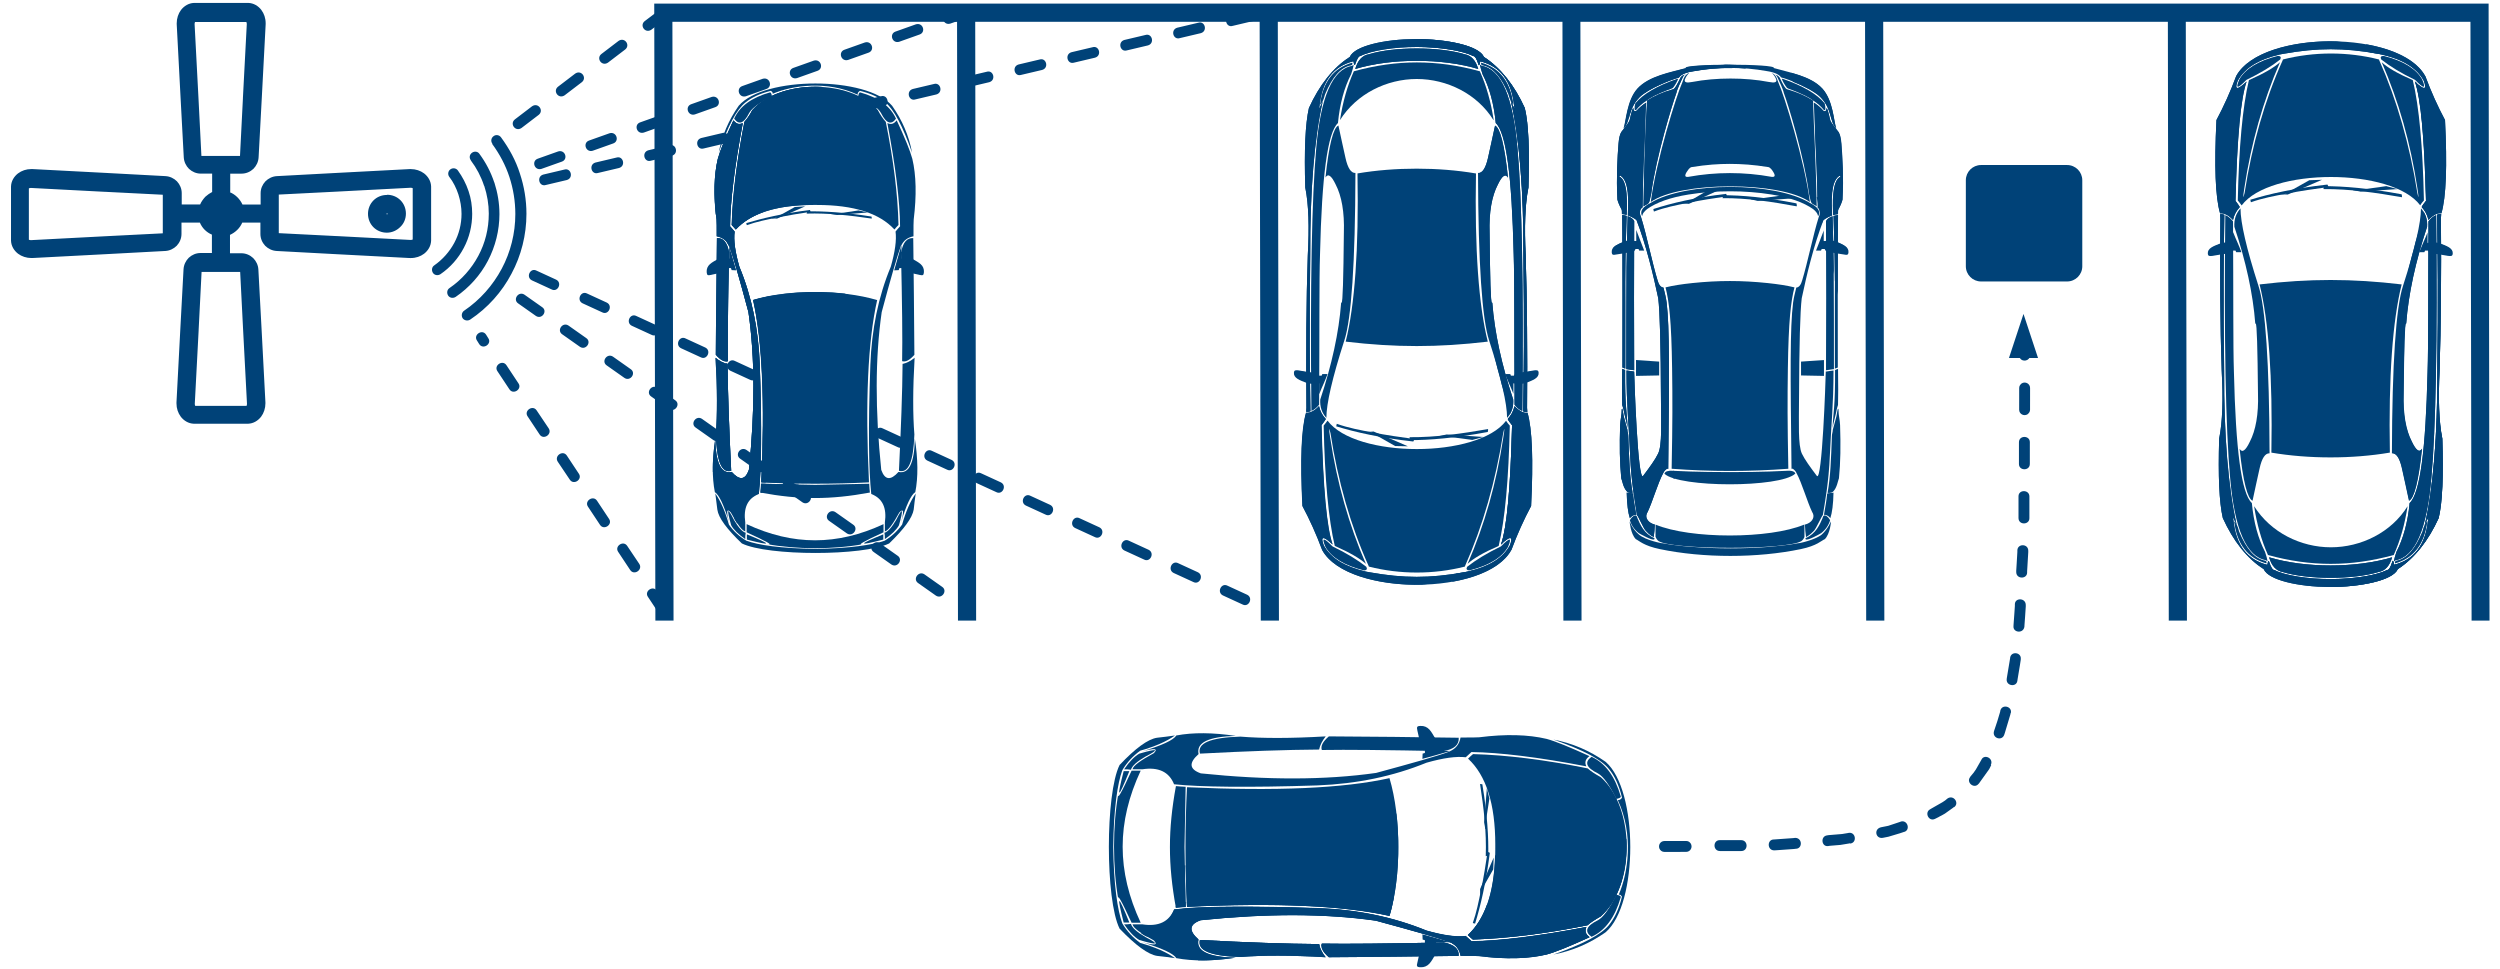 <?xml version="1.0" encoding="UTF-8"?>
<!DOCTYPE svg PUBLIC "-//W3C//DTD SVG 1.1//EN" "http://www.w3.org/Graphics/SVG/1.1/DTD/svg11.dtd">
<!-- Creator: CorelDRAW -->
<svg xmlns="http://www.w3.org/2000/svg" xml:space="preserve" width="50mm" height="19.372mm" style="shape-rendering:geometricPrecision; text-rendering:geometricPrecision; image-rendering:optimizeQuality; fill-rule:evenodd; clip-rule:evenodd"
viewBox="0 0 11.013 4.267"
 xmlns:xlink="http://www.w3.org/1999/xlink">
 <defs>
  <style type="text/css">
   <![CDATA[
    .fil0 {fill:none}
    .fil2 {fill:#004278}
    .fil1 {fill:#004278;fill-rule:nonzero}
   ]]>
  </style>
 </defs>
 <g id="Warstwa_x0020_1">
  <g id="_117205736">
   <rect id="_117202976" class="fil0" x="1.07536e-005" width="11.013" height="4.267"/>
   <g>
    <polygon id="_210580336" class="fil1" points="2.882,0.016 10.923,0.016 10.963,0.016 10.963,0.056 10.967,2.734 10.888,2.734 10.883,0.096 9.629,0.096 9.634,2.734 9.554,2.734 9.55,0.096 8.296,0.096 8.301,2.734 8.221,2.734 8.216,0.096 6.962,0.096 6.967,2.734 6.887,2.734 6.883,0.096 5.629,0.096 5.634,2.734 5.554,2.734 5.549,0.096 4.296,0.096 4.3,2.734 4.22,2.734 4.216,0.096 2.962,0.096 2.967,2.734 2.887,2.734 "/>
    <path id="_210580456" class="fil2" d="M7.119 3.941c0.014,0.003 0.021,0.006 0.021,0.011 -0.026,0.09 -0.069,0.148 -0.129,0.175 -0.033,-0.024 -0.023,-0.048 0.028,-0.073 0.024,-0.013 0.051,-0.051 0.081,-0.112l0 0z"/>
    <path id="_210580768" class="fil2" d="M6.388 4.151c0.025,0.011 0.041,0.031 0.046,0.06 0.044,0 0.072,0 0.082,0.001 0.118,0.015 0.217,0.012 0.297,-0.007 0.041,-0.011 0.103,-0.037 0.189,-0.076 -0.018,-0.013 -0.022,-0.027 -0.014,-0.045 -0.213,0.041 -0.382,0.061 -0.506,0.063 -0.008,-0.008 -0.017,-0.015 -0.025,-0.023 -0.042,0.005 -0.099,-0.003 -0.173,-0.024 -0.147,-0.06 -0.306,-0.093 -0.48,-0.099 -0.309,-0.01 -0.518,-0.007 -0.632,0.005 -0.022,0.055 -0.069,0.077 -0.14,0.066 -0.017,0 -0.03,0 -0.043,0 0.003,0.016 0.035,0.039 0.094,0.071 0.02,0.021 0.003,0.023 -0.054,0.007 0.09,0.027 0.141,0.051 0.153,0.071 0.074,0.014 0.161,0.013 0.262,-0.002 -0.12,-0.003 -0.175,-0.029 -0.164,-0.08 -0.044,-0.039 -0.041,-0.067 0.01,-0.085 0.29,-0.03 0.547,-0.03 0.772,0.002 0.158,0.043 0.267,0.073 0.326,0.095l0 0z"/>
    <path id="_210581080" class="fil2" d="M6.358 4.152c-0.25,0.005 -0.428,0.007 -0.535,0.005 -0.006,0.017 0.004,0.037 0.031,0.06 0.191,-0.001 0.381,-0.003 0.572,-0.006 0.002,-0.031 -0.02,-0.051 -0.068,-0.059l0 0z"/>
    <path id="_210581152" class="fil2" d="M5.811 4.159c0.004,0.02 0.014,0.039 0.029,0.058 -0.154,-0.009 -0.279,-0.009 -0.376,-0.001 -0.132,-0.004 -0.191,-0.029 -0.178,-0.075 0.207,0.011 0.381,0.017 0.524,0.018l0 0z"/>
    <path id="_210581224" class="fil2" d="M4.952 4.072c0.023,0.034 0.046,0.057 0.067,0.069 0.082,0.024 0.091,0.02 0.027,-0.013 -0.038,-0.022 -0.059,-0.041 -0.064,-0.058 -0.01,0.002 -0.02,0.002 -0.03,0.002l0 0z"/>
    <path id="_210581344" class="fil2" d="M4.975 4.064c-0.008,0 -0.017,0 -0.025,0 -0.032,-0.126 -0.026,-0.126 0.025,0l0 0z"/>
    <path id="_210581416" class="fil2" d="M7.145 3.513c-0.013,-0.055 -0.033,-0.096 -0.057,-0.125 -0.033,-0.042 -0.115,-0.085 -0.245,-0.13 0.084,0.016 0.16,0.049 0.23,0.098 0.145,0.125 0.145,0.627 0,0.751 -0.07,0.049 -0.146,0.082 -0.23,0.098 0.13,-0.045 0.212,-0.089 0.245,-0.13 0.024,-0.03 0.044,-0.07 0.057,-0.125 -0.006,-0.008 -0.005,-0.008 -0.014,-0.009 0.042,-0.096 0.066,-0.266 -0.004,-0.416 0.009,-0.001 0.012,-0.003 0.018,-0.01l0 0z"/>
    <path id="_210581536" class="fil2" d="M7.119 3.52c0.014,-0.003 0.021,-0.006 0.021,-0.011 -0.026,-0.09 -0.069,-0.148 -0.129,-0.175 -0.033,0.024 -0.023,0.048 0.028,0.073 0.024,0.013 0.051,0.051 0.081,0.112l0 0z"/>
    <path id="_210582184" class="fil2" d="M6.388 3.309c0.025,-0.011 0.041,-0.031 0.046,-0.06 0.044,0 0.072,0 0.082,-0.001 0.118,-0.015 0.217,-0.012 0.297,0.007 0.041,0.011 0.103,0.037 0.189,0.076 -0.018,0.013 -0.022,0.027 -0.014,0.045 -0.213,-0.041 -0.382,-0.061 -0.506,-0.063 -0.008,0.008 -0.017,0.015 -0.025,0.023 -0.042,-0.005 -0.099,0.003 -0.173,0.024 -0.147,0.06 -0.306,0.093 -0.48,0.1 -0.309,0.01 -0.518,0.007 -0.632,-0.005 -0.022,-0.055 -0.069,-0.077 -0.14,-0.066 -0.017,0 -0.03,0 -0.043,0 0.003,-0.016 0.035,-0.039 0.094,-0.071 0.02,-0.021 0.003,-0.023 -0.054,-0.007 0.09,-0.027 0.141,-0.051 0.153,-0.071 0.074,-0.014 0.161,-0.013 0.262,0.002 -0.12,0.003 -0.175,0.029 -0.164,0.08 -0.044,0.039 -0.041,0.067 0.01,0.085 0.29,0.03 0.547,0.03 0.772,-0.002 0.158,-0.043 0.267,-0.073 0.326,-0.095l0 0z"/>
    <path id="_210582256" class="fil2" d="M6.358 3.309c-0.25,-0.005 -0.428,-0.007 -0.535,-0.005 -0.006,-0.017 0.004,-0.037 0.031,-0.06 0.191,0.001 0.381,0.003 0.572,0.006 0.002,0.031 -0.02,0.051 -0.068,0.059l0 -2.20265e-005z"/>
    <path id="_210582328" class="fil2" d="M5.811 3.302c0.004,-0.02 0.014,-0.039 0.029,-0.058 -0.154,0.009 -0.279,0.009 -0.376,0.001 -0.132,0.004 -0.191,0.029 -0.178,0.075 0.207,-0.011 0.381,-0.017 0.524,-0.018l0 0z"/>
    <path id="_210583096" class="fil2" d="M4.952 3.389c0.023,-0.034 0.046,-0.057 0.067,-0.069 0.082,-0.024 0.091,-0.02 0.027,0.013 -0.038,0.022 -0.059,0.041 -0.064,0.058 -0.01,-0.002 -0.02,-0.002 -0.03,-0.002l0 0z"/>
    <path id="_210583168" class="fil2" d="M4.975 3.397c-0.008,0 -0.017,0 -0.025,0 -0.032,0.126 -0.026,0.126 0.025,0l0 0z"/>
    <path id="_210583240" class="fil2" d="M4.927 3.495c-0.007,0.033 0.012,0 0.058,-0.1 0.013,-2.20265e-005 0.027,0 0.04,0 -0.106,0.227 -0.106,0.443 0,0.67 -0.013,0 -0.027,0 -0.04,0 -0.046,-0.1 -0.065,-0.133 -0.058,-0.1 -0.026,-0.143 -0.026,-0.329 0,-0.471l0 0z"/>
    <path id="_210583312" class="fil2" d="M4.904 3.73c0.002,-0.168 0.019,-0.28 0.04,-0.337 0.02,-0.034 0.047,-0.063 0.079,-0.086 0.064,-0.018 0.115,-0.04 0.153,-0.067 -0.026,0.004 -0.053,0.007 -0.079,0.01 -0.04,0.006 -0.095,0.046 -0.165,0.12 -0.063,0.126 -0.063,0.595 0,0.721 0.071,0.074 0.126,0.114 0.165,0.12 0.027,0.003 0.053,0.006 0.079,0.01 -0.038,-0.027 -0.089,-0.049 -0.153,-0.067 -0.032,-0.023 -0.059,-0.052 -0.079,-0.086 -0.021,-0.057 -0.038,-0.17 -0.04,-0.337l0 0z"/>
    <path id="_210583432" class="fil2" d="M5.18 3.463c0.014,0.002 0.029,0.002 0.043,0.003l-0.005 0.265 0.005 0.265c-0.015,0.001 -0.03,0.001 -0.043,0.003 -0.035,-0.192 -0.035,-0.343 0,-0.535l0 0z"/>
    <path id="_210583552" class="fil2" d="M5.229 3.467c-0.009,0.175 -0.009,0.353 0,0.528 0.392,-0.019 0.69,-0.005 0.892,0.04 0.052,-0.174 0.052,-0.433 0,-0.607 -0.202,0.045 -0.5,0.058 -0.892,0.04z"/>
    <path id="_210583624" class="fil2" d="M6.587 3.739c2.20265e-005,-0.003 6.60795e-005,-0.006 6.60795e-005,-0.009l0 -0c0,-0.003 -4.4053e-005,-0.006 -6.60795e-005,-0.009l8.8106e-005 0c-0,-0.179 -0.04,-0.305 -0.12,-0.379 0.008,-0.008 0.015,-0.014 0.022,-0.02 0.148,0.004 0.317,0.025 0.505,0.063 0.013,0.012 0.033,0.025 0.058,0.039 0.152,0.136 0.152,0.477 0,0.613 -0.025,0.014 -0.045,0.027 -0.058,0.039 -0.188,0.038 -0.356,0.058 -0.505,0.063 -0.007,-0.006 -0.014,-0.012 -0.022,-0.02 0.08,-0.074 0.12,-0.2 0.12,-0.379l-8.8106e-005 0z"/>
    <path id="_210583696" class="fil2" d="M6.388 4.151c0.025,0.011 0.041,0.031 0.046,0.06 0.044,0 0.072,0 0.082,0.001 0.118,0.015 0.217,0.012 0.297,-0.007 0.041,-0.011 0.103,-0.037 0.189,-0.076 -0.018,-0.013 -0.022,-0.027 -0.014,-0.045 -0.213,0.041 -0.382,0.061 -0.506,0.063 -0.009,-0.008 -0.017,-0.015 -0.026,-0.023 -0.042,0.005 -0.099,-0.003 -0.173,-0.024 -0.147,-0.06 -0.306,-0.093 -0.48,-0.099 -0.307,-0.01 -0.516,-0.007 -0.63,0.005 -0.023,0.059 -0.073,0.095 -0.147,0.105 0.006,0.004 0.013,0.009 0.021,0.013 0.12,0.034 0.198,0.07 0.232,0.107 0.05,0.001 0.104,-0.003 0.163,-0.012 -0.12,-0.003 -0.175,-0.029 -0.164,-0.08 -0.044,-0.039 -0.041,-0.067 0.01,-0.085 0.29,-0.03 0.547,-0.03 0.772,0.002 0.158,0.043 0.267,0.073 0.326,0.095l0 0z"/>
    <path id="_210590704" class="fil2" d="M6.358 4.152c-0.25,0.005 -0.428,0.007 -0.535,0.005 -0.006,0.017 0.004,0.037 0.031,0.06 0.191,-0.001 0.381,-0.003 0.572,-0.006 0.002,-0.031 -0.02,-0.051 -0.068,-0.059l0 0z"/>
    <path id="_210590440" class="fil2" d="M5.811 4.159c0.004,0.02 0.014,0.039 0.029,0.058 -0.154,-0.009 -0.279,-0.009 -0.376,-0.001 -0.132,-0.004 -0.191,-0.029 -0.178,-0.075 0.207,0.011 0.381,0.017 0.524,0.018l0 0z"/>
    <path id="_210588712" class="fil2" d="M5.219 3.811l0.004 0.184c-0.015,0.001 -0.03,0.001 -0.043,0.003l-0 -0.003c0.015,-0.047 0.016,-0.108 -4.4053e-005,-0.183 0.014,-0 0.027,-0 0.04,-0l2.20265e-005 0z"/>
    <path id="_210590920" class="fil2" d="M5.223 3.811c0.001,0.061 0.003,0.122 0.006,0.183 0.392,-0.019 0.69,-0.005 0.892,0.04 0.038,-0.126 0.048,-0.296 0.031,-0.446 -0.005,-0.012 -0.009,-0.025 -0.013,-0.038 0.003,0.162 -0.303,0.253 -0.916,0.262l0 0z"/>
    <path id="_210591520" class="fil2" d="M7.164 3.695c0.008,0.131 -0.029,0.267 -0.113,0.342 -0.025,0.014 -0.045,0.027 -0.058,0.039 -0.188,0.038 -0.356,0.058 -0.505,0.063 -0.007,-0.006 -0.014,-0.012 -0.022,-0.02 0.076,-0.07 0.116,-0.187 0.12,-0.351 0.268,-0.001 0.461,-0.025 0.578,-0.072l0 0z"/>
    <path id="_210577072" class="fil2" d="M6.388 4.151c0.005,0.002 0.011,0.005 0.015,0.009l0.026 -0.001c0.418,-0.038 0.462,-0.024 0.139,0.042 -0.011,0.005 -0.02,0.009 -0.027,0.013 0.108,0.011 0.198,0.008 0.273,-0.01 0.041,-0.011 0.103,-0.037 0.189,-0.076 -0.018,-0.013 -0.022,-0.027 -0.014,-0.045 -0.213,0.041 -0.382,0.061 -0.506,0.063 -0.009,-0.008 -0.017,-0.015 -0.026,-0.023 -0.042,0.005 -0.099,-0.003 -0.173,-0.024 -0.147,-0.06 -0.306,-0.093 -0.48,-0.099 -0.282,-0.009 -0.481,-0.008 -0.6,0.002 0.039,0.005 0.119,0.004 0.237,-0.001 0.262,-0.005 0.464,0.007 0.605,0.039 -0.376,-0.044 -0.658,-0.04 -0.845,0.012 -0.022,0.048 0.003,0.079 0.077,0.094 0,-0.003 0.001,-0.005 0.001,-0.008 -0.044,-0.039 -0.041,-0.067 0.01,-0.085 0.29,-0.03 0.547,-0.03 0.772,0.002 0.158,0.043 0.267,0.073 0.326,0.095l0 0z"/>
    <path id="_210587272" class="fil2" d="M6.358 4.152c-0.25,0.005 -0.428,0.007 -0.535,0.005 -0.001,0.003 -0.002,0.007 -0.002,0.01 0.188,0.002 0.377,-0.001 0.567,-0.007 -0.009,-0.004 -0.019,-0.006 -0.031,-0.009l0 0z"/>
    <path id="_210589072" class="fil2" d="M5.811 4.159c0.001,0.003 0.001,0.006 0.002,0.008 -0.141,-0.001 -0.281,-0.005 -0.422,-0.011 -0.042,-0 -0.077,-0.003 -0.106,-0.008 0,-0.002 0.001,-0.005 0.001,-0.007 0.207,0.011 0.381,0.017 0.524,0.018l0 0z"/>
    <path id="_210586624" class="fil2" d="M5.223 3.973l0 0.022c-0.014,0.001 -0.028,0.001 -0.042,0.003 -0.001,-0 -0.001,-0.001 -0.002,-0.001l-0 -0.002c0.001,-0.003 0.002,-0.006 0.003,-0.01 0.006,-0.003 0.015,-0.007 0.027,-0.011l0.013 -0.001z"/>
    <path id="_210590512" class="fil2" d="M5.228 3.973c0,0.007 0.001,0.014 0.001,0.022 0.392,-0.019 0.69,-0.005 0.892,0.04 0.008,-0.025 0.014,-0.052 0.019,-0.081 -0.004,-0.001 -0.008,-0.002 -0.011,-0.003 0.035,-0.142 -0.025,-0.168 -0.179,-0.082 -0.204,0.044 -0.444,0.078 -0.723,0.104l2.20265e-005 0z"/>
    <path id="_210587728" class="fil2" d="M7.164 3.695c0.008,0.131 -0.029,0.267 -0.113,0.342 -0.025,0.014 -0.045,0.027 -0.058,0.039 -0.188,0.038 -0.356,0.058 -0.505,0.063 -0.007,-0.006 -0.014,-0.012 -0.022,-0.02 0.036,-0.033 0.064,-0.078 0.084,-0.133 0.298,-0.052 0.497,-0.133 0.599,-0.242 0.005,-0.016 0.008,-0.032 0.01,-0.047 0.001,-0.001 0.003,-0.001 0.004,-0.002l0 0z"/>
    <path id="_210585640" class="fil2" d="M6.39 4.151c-0.041,-0.012 -0.083,-0.024 -0.124,-0.035 0,0.008 0.001,0.015 0.001,0.023 0.003,0.001 0.006,0.002 0.01,0.003 0,0.004 0,0.009 0,0.013 -0.016,0.006 -0.015,0.008 -0.019,0.023 -0.005,0.021 -0.009,0.041 -0.014,0.062 -0.004,0.015 -0.004,0.021 0.014,0.021 0.015,0.001 0.029,-0.005 0.039,-0.016 0.01,-0.011 0.017,-0.025 0.025,-0.038 0.012,-0.021 0.005,-0.033 0.004,-0.056 0.022,-2.20265e-005 0.043,0 0.065,0l0 -2.20265e-005z"/>
    <path id="_210590416" class="fil2" d="M6.264 4.177c0.001,-0.01 0.006,-0.017 0.015,-0.019 0.003,-0 0.005,-0.001 0.007,-0.001 0.009,-0.002 0.046,0.008 0.025,-0.001 -0.001,-0 -0.015,-0.004 -0.023,-0.003 -0.002,4.4053e-005 -0.003,0 -0.005,0 0,-0.004 0,-0.008 -0.001,-0.011 0.024,0.001 0.022,-0.001 -0.004,-0.007 -0.007,-0.001 -0.009,-0.006 -0.007,-0.014 0.029,0.008 0.059,0.016 0.088,0.024 -0.012,0 -0.024,0 -0.036,0 -0.005,0.002 -0.006,0.007 -0.003,0.013 0.003,0.017 0.003,0.031 -0.001,0.043 -0.014,0.026 -0.026,0.042 -0.035,0.048 -0.01,0.005 -0.02,0.007 -0.031,0.005 -0.006,-0 -0.008,-0.005 -0.005,-0.015 0.005,-0.021 0.01,-0.042 0.016,-0.064l0 0z"/>
    <path id="_210576760" class="fil2" d="M6.39 3.308c-0.041,0.012 -0.083,0.024 -0.124,0.035 0,-0.008 0.001,-0.015 0.001,-0.023 0.003,-0.001 0.006,-0.002 0.01,-0.003 0,-0.004 0,-0.009 0,-0.013 -0.016,-0.006 -0.015,-0.008 -0.019,-0.023 -0.005,-0.021 -0.009,-0.041 -0.014,-0.062 -0.003,-0.015 -0.004,-0.021 0.014,-0.021 0.015,-0.001 0.029,0.005 0.039,0.016 0.01,0.011 0.017,0.025 0.025,0.038 0.012,0.021 0.005,0.033 0.004,0.056 0.022,0 0.043,0 0.065,0l0 0z"/>
    <path id="_210585232" class="fil2" d="M6.264 3.282c0.001,0.01 0.006,0.017 0.015,0.019 0.003,0 0.005,0.001 0.007,0.001 0.009,0.002 0.046,-0.008 0.025,0.001 -0.001,0 -0.015,0.004 -0.023,0.003 -0.002,-4.4053e-005 -0.003,-0 -0.005,-0 0,0.004 0,0.008 -0.001,0.011 0.024,-0.001 0.022,0.001 -0.004,0.007 -0.007,0.001 -0.009,0.006 -0.007,0.014 0.029,-0.008 0.059,-0.016 0.088,-0.024 -0.012,0 -0.024,0 -0.036,0 -0.005,-0.003 -0.006,-0.007 -0.003,-0.013 0.003,-0.017 0.003,-0.031 -0.001,-0.043 -0.014,-0.026 -0.026,-0.042 -0.035,-0.048 -0.01,-0.005 -0.02,-0.007 -0.031,-0.005 -0.006,0 -0.008,0.005 -0.005,0.015 0.005,0.021 0.01,0.042 0.016,0.064l0 0z"/>
    <path id="_210585616" class="fil2" d="M6.52 3.454c0.016,0.105 0.029,0.211 0.025,0.318 0.003,-0.002 0.012,-0.002 0.011,-0.001 0.002,-0.08 -0.004,-0.184 -0.026,-0.316 -0.005,-0 -0.009,-0.002 -0.011,-0.001l2.20265e-005 0z"/>
    <polygon id="_210585976" class="fil2" points="6.538,3.622 6.55,3.472 6.561,3.518 6.544,3.629 6.548,3.651 6.543,3.652 "/>
    <path id="_210589168" class="fil2" d="M6.553 3.753c-0.008,0.055 -0.017,0.112 -0.029,0.169 -0.01,0.049 -0.02,0.099 -0.036,0.144 0.003,0.002 0.01,0.002 0.01,0.003 0.024,-0.077 0.048,-0.179 0.065,-0.312 -0.004,-0.002 -0.008,-0.004 -0.01,-0.004l0 0z"/>
    <polygon id="_210589528" class="fil2" points="6.52,3.917 6.58,3.778 6.578,3.83 6.524,3.925 6.526,3.943 6.521,3.942 "/>
    <path id="_210588928" class="fil2" d="M7.425 0.327c-0.005,0.002 -0.01,0.008 -0.014,0.018 -0.004,0.009 -0.023,0.048 -0.026,0.064 -0.018,0.05 -0.09,0.282 -0.111,0.444 -0.007,0.029 -0.006,0.034 -0.012,0.042 -0.004,0.005 -0.014,0.008 -0.022,0.014 0.003,-0.192 0.008,-0.347 0.016,-0.466 0.029,-0.019 0.066,-0.036 0.115,-0.05 0.007,-0.002 0.017,-0.019 0.032,-0.051 0.005,-0.007 0.012,-0.012 0.022,-0.014l0 -2.20265e-005z"/>
    <path id="_210586024" class="fil2" d="M7.389 0.347l0.004 0c-0.005,0.012 -0.012,0.026 -0.023,0.04 -0.002,0.002 -0.011,0.006 -0.024,0.01 -0.043,0.017 -0.074,0.032 -0.09,0.045 -0.022,0.014 -0.038,0.029 -0.048,0.042 -0.008,0.005 -0.01,-0.005 -0.004,-0.029 0.034,-0.041 0.096,-0.077 0.185,-0.108l2.20265e-005 0z"/>
    <path id="_210585856" class="fil2" d="M7.221 2.35c-0.021,-0.016 -0.034,-0.035 -0.041,-0.058 0.006,-0.013 0.028,-0.035 0.033,-0.01 0.012,0.028 0.03,0.07 0.074,0.088 0,0.002 0.004,0.003 0,0.006 -0.008,0.007 -0.064,-0.025 -0.067,-0.027l0 0z"/>
    <polygon id="_210589216" class="fil2" points="7.207,1.586 7.309,1.593 7.309,1.654 7.207,1.656 "/>
    <path id="_210588664" class="fil2" d="M7.236 0.913c0.001,-0.063 0.002,-0.125 0.004,-0.178 0.002,-0.049 0.004,-0.093 0.006,-0.133 0.001,-0.037 0.002,-0.07 0.003,-0.098 0.001,-0.019 0.001,-0.036 0.003,-0.052 -0.017,0.011 -0.031,0.023 -0.042,0.035 -0.008,0.006 -0.014,0.002 -0.015,-0.011 -0.003,-0 -0.008,0.017 -0.016,0.053 -0.005,0.014 -0.021,0.031 -0.037,0.053 -0.006,0.01 -0.01,0.026 -0.012,0.05 -0.005,0.063 -0.01,0.146 -0.005,0.247 0.002,0.008 0.007,0.023 0.018,0.043 0.002,0.004 0.002,0.011 0.002,0.021 0.005,0 0.014,0.002 0.021,0.004 0.002,-0.041 0.007,-0.155 -0.033,-0.169 0.004,-0.005 0.004,-0.005 0.007,-0.003 0.038,0.026 0.033,0.112 0.031,0.174 0.012,0.004 0.026,0.011 0.038,0.02 0.043,0.111 0.075,0.245 0.096,0.345 0.007,0.058 0.011,0.201 0.012,0.45 0,0.096 0.006,0.198 -0.013,0.235 -0.012,0.025 -0.035,0.057 -0.066,0.098 -0.023,0.023 -0.038,-0.413 -0.039,-0.46l-0.034 -0.005c-0,0.156 0.01,0.232 0.016,0.373 0.005,0.121 0.022,0.21 0.03,0.264 0.004,0 0.029,0.059 0.039,0.069 0.009,0.009 0.016,0.018 0.035,0.028 0.002,-0.01 0.005,-0.045 0.005,-0.055 -0.029,-0.007 -0.043,-0.029 -0.036,-0.047 0.001,-0.003 0.002,-0.005 0.004,-0.008 0.022,-0.046 0.045,-0.128 0.069,-0.172 0.007,-0.015 0.02,-0.023 0.022,-0.018 0.005,-0.427 0.006,-0.62 -0.007,-0.733 -0.003,-0.024 -0.009,-0.044 -0.014,-0.066 -0.012,-0.001 -0.021,-0.013 -0.026,-0.032 -0.023,-0.075 -0.049,-0.203 -0.073,-0.279 -0.008,-0.017 -0.006,-0.034 0.006,-0.042l0 0zm-0.037 0.718c-0.001,-0.145 -0.001,-0.483 8.8106e-005,-0.657 -0.004,-0.009 -0.015,-0.017 -0.029,-0.022 -0.002,0.072 -0.004,0.148 -0.005,0.226 -0.001,0.092 -0.001,0.367 -0.001,0.448l0.034 0.005zm-0.033 -0.68c-0.006,-0.002 -0.013,-0.003 -0.02,-0.004 0.002,0.181 0.001,0.531 0.001,0.672l0.013 0.005c0,-0.031 4.4053e-005,-0.252 0,-0.284 -0.001,-0.129 0.001,-0.258 0.006,-0.389l0 0zm-0.02 0.674c-0.001,0.134 -0.001,0.06 8.8106e-005,0.159 0,0.001 0.006,0.018 0.006,0.021 0.002,0.015 0.016,0.064 0.018,0.081 -0.003,-0.074 -0.012,-0.093 -0.011,-0.256l-0.013 -0.005zm-0.002 0.178c-0,0.029 -0.006,0.044 -0.007,0.07 -0.003,0.089 -0.002,0.165 0.005,0.234 0.005,0.012 0.008,0.04 0.025,0.058 0.008,0.008 0.022,0.007 0.025,0.006 -0.013,-0.074 -0.015,-0.145 -0.019,-0.251 -0,-0.009 -0.004,-0.017 -0.004,-0.027 -0.001,-0.005 -0.013,-0.045 -0.016,-0.059 -0.002,-0.01 -0.006,-0.042 -0.008,-0.032l0 0zm0.049 0.371c-0.003,-0.002 -0.023,-0.002 -0.027,-0.004 0.001,0.051 0.006,0.089 0.014,0.113 0.003,-0.005 0.014,-0.016 0.028,-0.015 -0.005,-0.03 -0.012,-0.066 -0.014,-0.093l2.20265e-005 0z"/>
    <path id="_210588688" class="fil2" d="M7.818 0.327c0.005,0.002 0.01,0.008 0.014,0.018 0.004,0.009 0.023,0.048 0.026,0.064 0.019,0.05 0.09,0.282 0.111,0.444 0.007,0.029 0.006,0.034 0.012,0.042 0.004,0.005 0.014,0.008 0.022,0.014 -0.003,-0.192 -0.013,-0.351 -0.016,-0.466 -0.029,-0.019 -0.066,-0.036 -0.115,-0.05 -0.007,-0.002 -0.017,-0.019 -0.032,-0.051 -0.005,-0.007 -0.012,-0.012 -0.022,-0.014l0 -2.20265e-005z"/>
    <path id="_210588904" class="fil2" d="M7.853 0.347l-0.004 0c0.005,0.012 0.012,0.026 0.023,0.04 0.002,0.002 0.011,0.006 0.024,0.01 0.043,0.017 0.074,0.032 0.09,0.045 0.022,0.014 0.038,0.029 0.048,0.042 0.008,0.005 0.01,-0.005 0.004,-0.029 -0.034,-0.041 -0.096,-0.077 -0.185,-0.108l2.20265e-005 0z"/>
    <path id="_210585568" class="fil2" d="M7.815 0.3c0.065,0.019 0.162,0.034 0.213,0.09 0.048,0.053 0.05,0.145 0.061,0.175 -0.031,-0.031 -0.017,-0.086 -0.071,-0.139 -0.037,-0.036 -0.141,-0.078 -0.172,-0.085 -0.008,-0.013 -0.03,-0.023 -0.064,-0.028 -0.106,-0.019 -0.218,-0.019 -0.323,0 -0.034,0.005 -0.056,0.015 -0.064,0.028 -0.031,0.007 -0.135,0.049 -0.172,0.085 -0.054,0.053 -0.04,0.108 -0.071,0.139 0.011,-0.03 0.014,-0.123 0.061,-0.175 0.051,-0.056 0.148,-0.072 0.213,-0.09 -0.017,-0.02 0.405,-0.02 0.388,0l0 0z"/>
    <path id="_210589864" class="fil2" d="M8.009 0.952c-0.001,-0.005 -0.003,-0.011 -0.007,-0.016 -0.004,-0.005 -0.008,-0.01 -0.015,-0.015 -0.041,-0.029 -0.102,-0.051 -0.182,-0.064 -0.117,-0.019 -0.249,-0.019 -0.367,0 -0.081,0.013 -0.141,0.035 -0.182,0.064 -0.006,0.005 -0.011,0.01 -0.015,0.015 -0.004,0.005 -0.006,0.012 -0.007,0.016 -0.001,-0.002 -0.002,-0.005 -0.003,-0.007 -0.005,-0.018 0.008,-0.035 0.04,-0.051 0.153,-0.094 0.549,-0.094 0.702,0 0.032,0.016 0.045,0.033 0.04,0.051 -0.001,0.001 -0.002,0.005 -0.003,0.007l2.20265e-005 0z"/>
    <path id="_210589600" class="fil2" d="M7.787 1.247c0.047,0.005 0.086,0.011 0.118,0.019 -0.016,0.062 -0.026,0.148 -0.029,0.356 -0.002,0.142 -0.002,0.233 0.002,0.443 -0.169,0.013 -0.345,0.013 -0.514,0 0.004,-0.211 0.004,-0.301 0.002,-0.443 -0.003,-0.208 -0.013,-0.294 -0.029,-0.356 0.032,-0.008 0.071,-0.014 0.118,-0.019 0.116,-0.012 0.216,-0.012 0.332,0l0 0z"/>
    <path id="_210578080" class="fil2" d="M7.909 2.087c-0.001,-0.005 -0.005,-0.009 -0.012,-0.011 -0.006,-0.002 -0.015,-0.003 -0.026,-0.002 -0.052,0.003 -0.103,0.004 -0.154,0.005 -0.064,0.001 -0.129,0.001 -0.193,0 -0.051,-0.001 -0.102,-0.002 -0.154,-0.005 -0.011,-0.001 -0.019,-0 -0.026,0.002 -0.007,0.002 -0.01,0.006 -0.012,0.011 0.066,0.062 0.51,0.062 0.576,0l0 0z"/>
    <path id="_210586648" class="fil2" d="M7.949 2.311c0,0.007 0,0.012 0,0.018 0,0.004 0,0.032 0,0.036 -0,0.003 -0.007,0.015 -0.014,0.019 -0.064,0.039 -0.564,0.039 -0.628,0 -0.007,-0.004 -0.013,-0.016 -0.014,-0.019 0,-0.004 0,-0.032 0,-0.036 0,-0.006 0,-0.011 0,-0.018 0.153,0.064 0.502,0.064 0.655,0l0 0z"/>
    <path id="_210590008" class="fil2" d="M8.021 2.35c0.021,-0.016 0.034,-0.035 0.041,-0.058 -0.006,-0.013 -0.028,-0.035 -0.033,-0.01 -0.012,0.028 -0.03,0.07 -0.074,0.088 2.20265e-005,0.002 -0.004,0.003 -0,0.006 0.008,0.007 0.064,-0.025 0.067,-0.027l0 0z"/>
    <path id="_210588328" class="fil2" d="M7.792 2.409c0.034,-0.003 0.066,-0.006 0.094,-0.01 0.012,-0.002 0.024,-0.004 0.035,-0.006 -6.60795e-005,0.002 0.075,-0.014 0.104,-0.038 0.029,-0.026 0.041,-0.06 0.041,-0.058 -0,0.003 -0.004,0.054 -0.027,0.078 -0.015,0.006 -0.034,0.029 -0.106,0.044 -0.191,0.04 -0.43,0.04 -0.621,0 -0.072,-0.015 -0.091,-0.037 -0.106,-0.044 -0.023,-0.024 -0.027,-0.075 -0.027,-0.078 -4.4053e-005,-0.001 0.011,0.033 0.041,0.058 0.029,0.025 0.104,0.04 0.104,0.038 0.011,0.002 0.023,0.004 0.035,0.006 0.029,0.004 0.06,0.008 0.094,0.01 0.115,0.009 0.227,0.009 0.342,0l0 0z"/>
    <polygon id="_210589624" class="fil2" points="8.035,1.586 7.934,1.593 7.934,1.654 8.035,1.656 "/>
    <path id="_210576904" class="fil2" d="M8.007 0.913c-0.001,-0.063 -0.002,-0.125 -0.004,-0.178 -0.002,-0.049 -0.004,-0.093 -0.006,-0.133 -0.001,-0.037 -0.002,-0.07 -0.003,-0.098 -0.001,-0.019 -0.001,-0.036 -0.003,-0.052 0.017,0.011 0.031,0.023 0.041,0.035 0.008,0.006 0.014,0.002 0.015,-0.011 0.003,-0 0.008,0.017 0.016,0.053 0.005,0.014 0.021,0.031 0.037,0.053 0.006,0.01 0.01,0.026 0.012,0.05 0.005,0.063 0.01,0.146 0.005,0.247 -0.002,0.008 -0.007,0.023 -0.018,0.043 -0.002,0.004 -0.002,0.011 -0.002,0.021 -0.005,0 -0.014,0.002 -0.021,0.004 -0.002,-0.041 -0.007,-0.155 0.033,-0.169 -0.004,-0.005 -0.004,-0.005 -0.007,-0.003 -0.038,0.026 -0.033,0.112 -0.031,0.174 -0.012,0.004 -0.026,0.011 -0.038,0.02 -0.043,0.111 -0.075,0.245 -0.096,0.345 -0.007,0.058 -0.011,0.201 -0.012,0.45 -0,0.096 -0.005,0.198 0.013,0.235 0.012,0.025 0.035,0.057 0.066,0.098 0.023,0.023 0.038,-0.413 0.039,-0.46l0.034 -0.005c0,0.156 -0.01,0.232 -0.016,0.373 -0.005,0.121 -0.022,0.21 -0.031,0.264 -0.003,0 -0.029,0.059 -0.039,0.069 -0.009,0.009 -0.017,0.018 -0.035,0.028 -0.002,-0.01 -0.005,-0.045 -0.005,-0.055 0.029,-0.007 0.043,-0.029 0.036,-0.047 -0.001,-0.003 -0.002,-0.005 -0.004,-0.008 -0.022,-0.046 -0.045,-0.128 -0.069,-0.172 -0.007,-0.015 -0.02,-0.023 -0.022,-0.018 -0.005,-0.427 -0.007,-0.62 0.007,-0.733 0.003,-0.024 0.009,-0.044 0.014,-0.066 0.012,-0.001 0.021,-0.013 0.026,-0.032 0.023,-0.075 0.049,-0.203 0.073,-0.279 0.008,-0.017 0.006,-0.034 -0.006,-0.042l2.20265e-005 0zm0.037 0.718c0.001,-0.145 0.001,-0.483 -8.8106e-005,-0.657 0.004,-0.009 0.015,-0.017 0.029,-0.022 0.002,0.072 0.004,0.148 0.005,0.226 0.001,0.092 0.001,0.367 0.001,0.448l-0.034 0.005zm0.033 -0.68c0.006,-0.002 0.013,-0.003 0.02,-0.004 -0.002,0.181 -0.001,0.531 -0.001,0.672l-0.013 0.005c-0,-0.031 -6.60795e-005,-0.252 -0,-0.284 0.001,-0.129 -0.001,-0.258 -0.006,-0.389l0 0zm0.02 0.674c0.001,0.134 0.001,0.06 -8.8106e-005,0.159 2.20265e-005,0.001 -0.006,0.018 -0.006,0.021 -0.002,0.015 -0.016,0.064 -0.018,0.081 0.003,-0.074 0.012,-0.093 0.011,-0.256l0.013 -0.005zm0.002 0.178c0,0.029 0.006,0.044 0.007,0.07 0.003,0.089 0.002,0.165 -0.005,0.234 -0.005,0.012 -0.008,0.04 -0.025,0.058 -0.008,0.008 -0.022,0.007 -0.025,0.006 0.013,-0.074 0.015,-0.145 0.019,-0.251 0,-0.009 0.004,-0.017 0.004,-0.027 0.001,-0.005 0.013,-0.045 0.016,-0.059 0.002,-0.01 0.006,-0.042 0.008,-0.032l0 0zm-0.049 0.371c0.003,-0.002 0.023,-0.002 0.027,-0.004 -0.001,0.051 -0.006,0.089 -0.014,0.113 -0.003,-0.005 -0.014,-0.016 -0.028,-0.015 0.005,-0.03 0.012,-0.066 0.014,-0.093l0 0z"/>
    <path id="_210590872" class="fil2" d="M7.425 0.327c-0.005,0.002 -0.01,0.008 -0.014,0.018 -0.004,0.009 -0.023,0.048 -0.026,0.064 -0.018,0.05 -0.09,0.282 -0.111,0.444 -0.007,0.029 -0.006,0.034 -0.012,0.042 -0.004,0.005 -0.014,0.008 -0.022,0.014 0.003,-0.192 0.008,-0.347 0.016,-0.466 0.029,-0.019 0.066,-0.036 0.115,-0.05 0.007,-0.002 0.017,-0.019 0.032,-0.051 0.005,-0.007 0.012,-0.012 0.022,-0.014l0 -2.20265e-005z"/>
    <path id="_210588232" class="fil2" d="M7.236 0.913c0.001,-0.063 0.002,-0.125 0.004,-0.178 0.002,-0.049 0.004,-0.093 0.006,-0.133 0.001,-0.037 0.002,-0.07 0.003,-0.098 0.001,-0.019 0.001,-0.036 0.003,-0.052 -0.017,0.011 -0.031,0.023 -0.042,0.035 -0.008,0.006 -0.014,0.002 -0.015,-0.011 -0.003,-0 -0.008,0.017 -0.016,0.053 -0.005,0.014 -0.021,0.031 -0.037,0.053 -0.006,0.01 -0.01,0.026 -0.012,0.05 -0.005,0.063 -0.01,0.146 -0.005,0.247 0.002,0.008 0.007,0.023 0.018,0.043 0.002,0.004 0.002,0.011 0.002,0.021 0.005,0 0.014,0.002 0.021,0.004 0.002,-0.041 0.007,-0.155 -0.033,-0.169 0.004,-0.005 0.004,-0.005 0.007,-0.003 0.038,0.026 0.033,0.112 0.031,0.174 0.012,0.004 0.026,0.011 0.038,0.02 0.043,0.111 0.075,0.245 0.096,0.345 0.007,0.058 0.011,0.201 0.012,0.45 0,0.096 0.006,0.198 -0.013,0.235 -0.012,0.025 -0.035,0.057 -0.066,0.098 -0.023,0.023 -0.038,-0.413 -0.039,-0.46l-0.034 -0.005c-0,0.156 0.01,0.232 0.016,0.373 0.005,0.121 0.022,0.21 0.03,0.264 0.004,0 0.029,0.059 0.039,0.069 0.009,0.009 0.016,0.018 0.035,0.028 0.002,-0.01 0.005,-0.045 0.005,-0.055 -0.029,-0.007 -0.043,-0.029 -0.036,-0.047 0.001,-0.003 0.002,-0.005 0.004,-0.008 0.022,-0.046 0.045,-0.128 0.069,-0.172 0.007,-0.015 0.02,-0.023 0.022,-0.018 0.005,-0.427 0.006,-0.62 -0.007,-0.733 -0.003,-0.024 -0.009,-0.044 -0.014,-0.066 -0.012,-0.001 -0.021,-0.013 -0.026,-0.032 -0.023,-0.075 -0.049,-0.203 -0.073,-0.279 -0.008,-0.017 -0.006,-0.034 0.006,-0.042l0 0zm-0.037 0.718c-0.001,-0.145 -0.001,-0.483 8.8106e-005,-0.657 -0.004,-0.009 -0.015,-0.017 -0.029,-0.022 -0.002,0.072 -0.004,0.148 -0.005,0.226 -0.001,0.092 -0.001,0.367 -0.001,0.448l0.034 0.005zm-0.033 -0.68c-0.006,-0.002 -0.013,-0.003 -0.02,-0.004 0.002,0.181 0.001,0.531 0.001,0.672l0.013 0.005c0,-0.031 4.4053e-005,-0.252 0,-0.284 -0.001,-0.129 0.001,-0.258 0.006,-0.389l0 0zm-0.02 0.674c-0.001,0.134 -0.001,0.06 8.8106e-005,0.159 0,0.001 0.006,0.018 0.006,0.021 0.002,0.015 0.016,0.064 0.018,0.081 -0.003,-0.074 -0.012,-0.093 -0.011,-0.256l-0.013 -0.005zm-0.002 0.178c-0,0.029 -0.006,0.044 -0.007,0.07 -0.003,0.089 -0.002,0.165 0.005,0.234 0.005,0.012 0.008,0.04 0.025,0.058 0.008,0.008 0.022,0.007 0.025,0.006 -0.013,-0.074 -0.015,-0.145 -0.019,-0.251 -0,-0.009 -0.004,-0.017 -0.004,-0.027 -0.001,-0.005 -0.013,-0.045 -0.016,-0.059 -0.002,-0.01 -0.006,-0.042 -0.008,-0.032l0 0zm0.049 0.371c-0.003,-0.002 -0.023,-0.002 -0.027,-0.004 0.001,0.051 0.006,0.089 0.014,0.113 0.003,-0.005 0.014,-0.016 0.028,-0.015 -0.005,-0.03 -0.012,-0.066 -0.014,-0.093l2.20265e-005 0z"/>
    <path id="_210578728" class="fil2" d="M7.891 0.321c0.051,0.014 0.104,0.034 0.137,0.07 0.048,0.053 0.05,0.145 0.061,0.175 -0.031,-0.031 -0.017,-0.086 -0.071,-0.139 -0.024,-0.024 -0.077,-0.05 -0.12,-0.067l-0.008 -0.039zm-0.202 -0.019c-0.077,-0.006 -0.155,-0.002 -0.229,0.012 -0.034,0.005 -0.056,0.015 -0.064,0.028 -0.031,0.007 -0.135,0.049 -0.172,0.085 -0.054,0.053 -0.04,0.108 -0.071,0.139 0.011,-0.03 0.014,-0.123 0.061,-0.175 0.051,-0.056 0.148,-0.072 0.213,-0.09 -0.011,-0.012 0.15,-0.017 0.268,-0.014 -0.002,0.005 -0.004,0.01 -0.006,0.016l0 0z"/>
    <path id="_210589792" class="fil2" d="M8.006 0.868c-0.001,-0.047 -0.002,-0.093 -0.004,-0.132 -0.002,-0.049 -0.004,-0.093 -0.006,-0.133 -0.001,-0.037 -0.002,-0.07 -0.003,-0.098 -0.001,-0.019 -0.001,-0.036 -0.003,-0.052 0.017,0.011 0.031,0.023 0.041,0.035 0.008,0.006 0.014,0.002 0.015,-0.011 0.003,-0 0.008,0.017 0.016,0.053 0.005,0.014 0.021,0.031 0.037,0.053 0.006,0.01 0.01,0.026 0.012,0.05 0.005,0.063 0.01,0.146 0.005,0.247 -0.002,0.008 -0.007,0.023 -0.018,0.043 -0.002,0.004 -0.002,0.011 -0.002,0.021 -0.005,0 -0.014,0.002 -0.021,0.004 -0.002,-0.041 -0.007,-0.155 0.033,-0.169 -0.004,-0.005 -0.004,-0.005 -0.007,-0.003 -0.038,0.026 -0.033,0.112 -0.031,0.174 -0.012,0.004 -0.026,0.011 -0.038,0.02 -0.002,0.004 -0.003,0.008 -0.005,0.012l-0.024 -0.113zm0.038 0.183c-0,-0.028 -0,-0.053 -0,-0.076 0.004,-0.009 0.015,-0.017 0.029,-0.022 0.002,0.072 0.004,0.148 0.005,0.226 8.8106e-005,0.008 0,0.018 0,0.029l-0.033 -0.157zm0.033 -0.099c0.006,-0.002 0.013,-0.003 0.02,-0.004 -0.001,0.09 -0.001,0.223 -0.001,0.35l-0.013 -0.062c-0.001,-0.094 -0.003,-0.189 -0.006,-0.285l0 0z"/>
    <path id="_210585832" class="fil2" d="M7.631 0.3c-0.058,-0.001 -0.115,0.004 -0.171,0.014 -0.034,0.005 -0.056,0.015 -0.064,0.028 -0.031,0.007 -0.135,0.049 -0.172,0.085 -0.034,0.033 -0.041,0.068 -0.049,0.096 0.008,-0.074 0.035,-0.127 0.079,-0.154 0.104,-0.046 0.221,-0.074 0.345,-0.083 0.003,-2.20265e-005 -0.024,-0.002 -0.021,-0.002 0.01,-6.60795e-005 0.05,0.001 0.06,0.002 -0.002,0.005 -0.004,0.009 -0.006,0.014l0 0z"/>
    <path id="_210585712" class="fil2" d="M7.383 2.075c-0.004,-0 -0.008,-0 -0.013,-0.001 0,0.011 0.001,0.022 0.001,0.033 0.002,0.001 0.004,0.001 0.007,0.002 0.002,-0.011 0.003,-0.023 0.005,-0.034l0 0z"/>
    <path id="_210588520" class="fil2" d="M7.803 0.321c0.007,0.002 0.013,0.006 0.018,0.013 0.005,0.006 0.009,0.019 0.013,0.029 0.025,0.054 0.116,0.346 0.139,0.527 -0.127,-0.092 -0.574,-0.092 -0.701,0 0.023,-0.181 0.114,-0.473 0.139,-0.527 0.003,-0.01 0.008,-0.023 0.013,-0.029 0.005,-0.006 0.011,-0.011 0.018,-0.013 -0.01,0.009 -0.016,0.019 -0.02,0.03 -0.003,0.012 0.008,0.015 0.033,0.01 0.104,-0.02 0.233,-0.02 0.337,0 0.025,0.005 0.036,0.002 0.033,-0.01 -0.004,-0.011 -0.01,-0.021 -0.02,-0.03l0 0zm-0.104 0.404c0.028,0.002 0.058,0.006 0.09,0.011 0.004,6.60795e-005 0.008,0.003 0.013,0.008 0.003,0.004 0.007,0.008 0.01,0.014 0.01,0.016 0.007,0.023 -0.008,0.021 -0.12,-0.022 -0.246,-0.022 -0.366,0 -0.015,0.002 -0.018,-0.004 -0.008,-0.021 0.004,-0.006 0.007,-0.01 0.01,-0.014 0.005,-0.005 0.009,-0.008 0.013,-0.008 0.032,-0.005 0.062,-0.009 0.09,-0.011 0.051,-0.004 0.103,-0.004 0.155,0l0 0z"/>
    <path id="_210588640" class="fil2" d="M7.208 1.013c0.006,0.016 0.012,0.031 0.018,0.047 0.006,0.015 0.011,0.029 0.017,0.044 -0.004,-0 -0.009,-0 -0.013,-0 -0.003,-0 -0.006,-0 -0.009,-0 -0.001,-0.002 -0.002,-0.005 -0.003,-0.007 -0.004,-2.20265e-005 -0.008,0 -0.013,0 -0.006,0.012 -0.007,0.011 -0.023,0.014 -0.021,0.004 -0.041,0.007 -0.061,0.01 -0.015,0.003 -0.02,0.003 -0.021,-0.01 -0.001,-0.011 0.005,-0.021 0.015,-0.028 0.011,-0.007 0.024,-0.013 0.037,-0.018 0.02,-0.009 0.032,-0.004 0.056,-0.003 0,-0.016 0,-0.032 0,-0.048l0 0z"/>
    <path id="_210578224" class="fil2" d="M7.182 1.105c0.005,-0 0.009,-0.002 0.013,-0.004 0.003,-0.002 0.005,-0.004 0.006,-0.008 0,-0.001 0,-0.002 0.001,-0.003 0,-0.001 0,-0.001 0,-0.002 0.002,-0.007 -0.008,-0.033 0.001,-0.018 0,0.001 0.003,0.011 0.003,0.017 -2.20265e-005,0.001 -0,0.002 -0,0.004 0.004,0 0.008,0 0.011,0 -0.001,-0.017 0.001,-0.016 0.006,0.003 0.001,0.005 0.006,0.007 0.013,0.005 -0.008,-0.021 -0.016,-0.043 -0.024,-0.064 0,0.009 0,0.017 0,0.026 -0.002,0.004 -0.007,0.004 -0.013,0.002 -0.016,-0.002 -0.031,-0.002 -0.043,0.001 -0.026,0.011 -0.042,0.019 -0.047,0.026 -0.005,0.007 -0.007,0.014 -0.005,0.023 0,0.004 0.005,0.006 0.014,0.004 0.021,-0.004 0.042,-0.008 0.063,-0.012l0 0z"/>
    <path id="_210588832" class="fil2" d="M8.035 1.013c-0.006,0.016 -0.012,0.031 -0.018,0.047 -0.006,0.015 -0.011,0.029 -0.017,0.044 0.004,-0 0.009,-0 0.013,-0 0.003,-0 0.006,-0 0.009,-0 0.001,-0.002 0.002,-0.005 0.003,-0.007 0.004,-2.20265e-005 0.008,0 0.013,0 0.006,0.012 0.007,0.011 0.023,0.014 0.021,0.004 0.041,0.007 0.061,0.01 0.015,0.003 0.02,0.003 0.021,-0.01 0.001,-0.011 -0.005,-0.021 -0.016,-0.028 -0.01,-0.007 -0.024,-0.013 -0.037,-0.018 -0.02,-0.009 -0.032,-0.004 -0.056,-0.003 2.20265e-005,-0.016 0,-0.032 0,-0.048l2.20265e-005 0z"/>
    <path id="_210589000" class="fil2" d="M8.06 1.105c-0.005,-0 -0.009,-0.002 -0.013,-0.004 -0.003,-0.002 -0.005,-0.004 -0.006,-0.008 -0,-0.001 -0,-0.002 -0.001,-0.003 -0,-0.001 -0,-0.001 -0,-0.002 -0.002,-0.007 0.008,-0.033 -0.001,-0.018 -0,0.001 -0.003,0.011 -0.003,0.017 2.20265e-005,0.001 0,0.002 0,0.004 -0.004,0 -0.008,0 -0.011,0 0.001,-0.017 -0.001,-0.016 -0.006,0.003 -0.001,0.005 -0.006,0.007 -0.013,0.005 0.008,-0.021 0.016,-0.043 0.024,-0.064 0,0.009 0,0.017 0,0.026 0.002,0.004 0.007,0.004 0.013,0.002 0.016,-0.002 0.031,-0.002 0.043,0.001 0.026,0.011 0.042,0.019 0.047,0.026 0.005,0.007 0.007,0.014 0.005,0.023 -0,0.004 -0.005,0.006 -0.014,0.004 -0.021,-0.004 -0.042,-0.008 -0.063,-0.012l0 0z"/>
    <path id="_210579184" class="fil2" d="M7.915 0.909c-0.108,-0.02 -0.217,-0.037 -0.327,-0.036 0.002,-0.003 0.002,-0.013 0.001,-0.013 0.083,2.20265e-005 0.189,0.009 0.325,0.036 0.001,0.005 0.002,0.01 0.001,0.012l0 0z"/>
    <polygon id="_210586000" class="fil2" points="7.743,0.885 7.896,0.874 7.85,0.861 7.735,0.877 7.713,0.872 7.712,0.878 "/>
    <path id="_210586048" class="fil2" d="M7.608 0.865c-0.057,0.008 -0.115,0.017 -0.174,0.029 -0.05,0.01 -0.101,0.02 -0.148,0.038 -0.002,-0.004 -0.002,-0.012 -0.003,-0.011 0.08,-0.026 0.184,-0.051 0.321,-0.067 0.002,0.005 0.004,0.009 0.004,0.011l0 0z"/>
    <polygon id="_210591928" class="fil2" points="7.44,0.898 7.582,0.833 7.529,0.835 7.431,0.893 7.413,0.89 7.413,0.896 "/>
    <path id="_210585520" class="fil2" d="M5.838 2.407c-0.017,-0.04 -0.007,-0.04 0.032,-0 0.062,0.03 0.111,0.06 0.149,0.09 0.005,0.01 0.002,0.015 -0.01,0.016 -0.088,-0.022 -0.145,-0.058 -0.171,-0.105l0 0z"/>
    <path id="_210589024" class="fil2" d="M5.81 1.784c-0.006,0.008 -0.02,0.022 -0.033,0.026 -0.006,-0.552 0.002,-0.942 0.021,-1.154 0.019,-0.229 0.073,-0.352 0.159,-0.366 0.009,-0.012 0.007,0 -0.005,0.037 -0.03,0.058 -0.05,0.13 -0.058,0.215 -0.046,0.042 -0.071,0.234 -0.079,0.577 -0.004,0.115 -0.002,0.343 -0.004,0.664l0 0z"/>
    <path id="_210592432" class="fil2" d="M5.908 1.334c-0.01,0.131 -0.041,0.273 -0.092,0.426 -0.002,0.032 0.007,0.059 0.027,0.081 -0,-0.063 0.026,-0.176 0.079,-0.341 0.031,-0.094 0.048,-0.34 0.049,-0.738 -0.019,0.001 -0.034,-0.021 -0.044,-0.067 -0.01,-0.046 -0.021,-0.094 -0.031,-0.142 -0.022,0.009 -0.042,0.085 -0.057,0.229 0.011,-0.019 0.026,-0.009 0.045,0.031 0.026,0.05 0.039,0.121 0.036,0.212 -0.002,0.205 -0.005,0.308 -0.01,0.308l0 0z"/>
    <path id="_210587632" class="fil2" d="M5.952 0.288c0.005,-0.002 0.007,-0.006 0.005,-0.012 -0.082,0.023 -0.13,0.085 -0.142,0.185 0.007,-0.003 0.015,-0.018 0.022,-0.045 0.032,-0.077 0.069,-0.12 0.115,-0.128l0 0z"/>
    <path id="_210586456" class="fil2" d="M6.658 2.423c0.026,-0.07 0.055,-0.134 0.087,-0.194 0.01,-0.202 0.005,-0.339 -0.016,-0.411 -0.016,0.003 -0.035,-0.006 -0.057,-0.029 -0.005,0.023 -0.015,0.041 -0.03,0.057 0.005,0.01 0.012,0.018 0.019,0.027 -0.007,0.279 -0.023,0.453 -0.049,0.526 0.041,-0.039 0.055,-0.038 0.039,0.004 -0.03,0.055 -0.091,0.093 -0.185,0.115 -0.005,0.001 -0.011,0.002 -0.016,0.003 -0.151,0.027 -0.266,0.027 -0.417,0 -0.005,-0.001 -0.011,-0.002 -0.016,-0.003 -0.094,-0.022 -0.154,-0.059 -0.185,-0.115 -0.016,-0.042 -0.002,-0.043 0.039,-0.004 -0.026,-0.073 -0.042,-0.247 -0.049,-0.526 0.007,-0.009 0.013,-0.017 0.019,-0.027 -0.015,-0.016 -0.025,-0.034 -0.03,-0.057 -0.021,0.023 -0.041,0.031 -0.057,0.029 -0.021,0.072 -0.026,0.208 -0.016,0.411 0.032,0.06 0.061,0.124 0.087,0.194 0.111,0.204 0.722,0.204 0.833,0l0 0z"/>
    <path id="_210586216" class="fil2" d="M6.728 1.814c2.20265e-005,-0.006 -0.001,-0.012 -0.001,-0.017 0.002,-0.246 0,-0.471 -0.006,-0.671 -0.006,-0.126 -0.003,-0.226 0.012,-0.3 0.005,-0.164 0.001,-0.28 -0.016,-0.35 -0.046,-0.101 -0.107,-0.178 -0.18,-0.225 -0.022,-0.05 -0.163,-0.079 -0.302,-0.079 -0.135,0.001 -0.268,0.03 -0.289,0.079 -0.074,0.047 -0.134,0.124 -0.18,0.225 -0.016,0.07 -0.021,0.187 -0.016,0.35 0.015,0.074 0.018,0.174 0.011,0.3 -0.007,0.2 -0.008,0.425 -0.006,0.671 2.20265e-005,0.006 -0.001,0.012 -0.001,0.017 0.006,0.002 0.014,0 0.019,-0.002 -0.003,-0.15 -0.005,-0.384 -0.001,-0.689 -0.001,-0.287 0.018,-0.513 0.055,-0.677 -0.015,0.033 -0.019,0.04 -0.014,0.019 0.011,-0.108 0.061,-0.173 0.149,-0.195 0.003,0.016 0.005,0.02 0.008,0.014 0.008,-0.026 0.017,-0.038 0.023,-0.037 0.046,-0.024 0.147,-0.04 0.249,-0.04 0.101,0 0.202,0.016 0.248,0.04 0.007,-0.001 0.015,0.011 0.023,0.037 0.002,0.007 0.005,0.003 0.008,-0.014 0.088,0.022 0.138,0.087 0.149,0.195 0.005,0.02 0,0.014 -0.014,-0.019 0.037,0.164 0.056,0.39 0.055,0.677 0.004,0.305 0.002,0.539 -0.001,0.689 0.005,0.002 0.013,0.005 0.019,0.002l0 0z"/>
    <path id="_210585760" class="fil2" d="M6.673 1.784c0.006,0.008 0.02,0.022 0.033,0.026 0.006,-0.552 -0.002,-0.942 -0.021,-1.154 -0.019,-0.229 -0.073,-0.352 -0.159,-0.366 -0.009,-0.012 -0.007,0 0.005,0.037 0.03,0.058 0.05,0.13 0.058,0.215 0.046,0.042 0.071,0.234 0.079,0.577 0.004,0.115 0.002,0.343 0.004,0.664l0 0z"/>
    <path id="_210577840" class="fil2" d="M6.574 1.334c0.01,0.131 0.041,0.273 0.092,0.426 0.002,0.032 -0.007,0.059 -0.027,0.081 0,-0.063 -0.026,-0.176 -0.079,-0.341 -0.031,-0.094 -0.048,-0.34 -0.049,-0.738 0.019,0.001 0.034,-0.021 0.044,-0.067 0.01,-0.046 0.021,-0.094 0.031,-0.142 0.022,0.009 0.042,0.085 0.057,0.229 -0.011,-0.019 -0.026,-0.009 -0.045,0.031 -0.026,0.05 -0.039,0.121 -0.036,0.212 0.002,0.205 0.005,0.308 0.01,0.308z"/>
    <path id="_210589312" class="fil2" d="M6.502 0.764c-0.006,0.335 0.012,0.582 0.052,0.741 -0.219,0.026 -0.407,0.026 -0.626,0 0.04,-0.159 0.058,-0.406 0.052,-0.741 0.165,-0.028 0.356,-0.028 0.521,0l0 -2.20265e-005z"/>
    <path id="_210576832" class="fil2" d="M6.58 0.529c-0.012,-0.079 -0.032,-0.151 -0.061,-0.215 -0.19,-0.052 -0.365,-0.052 -0.555,0 -0.029,0.065 -0.049,0.136 -0.061,0.215 0.073,-0.116 0.206,-0.181 0.338,-0.181 0.133,0 0.266,0.065 0.338,0.181l2.20265e-005 0z"/>
    <path id="_210589456" class="fil2" d="M6.512 0.304c-0.011,-0.038 -0.031,-0.06 -0.06,-0.065 -0.111,-0.034 -0.311,-0.034 -0.422,0 -0.029,0.005 -0.049,0.027 -0.06,0.065 0.159,-0.048 0.382,-0.048 0.542,0l0 0z"/>
    <path id="_210587056" class="fil2" d="M6.53 0.288c-0.005,-0.002 -0.007,-0.006 -0.005,-0.012 0.082,0.023 0.13,0.085 0.142,0.185 -0.007,-0.003 -0.015,-0.018 -0.022,-0.045 -0.032,-0.077 -0.069,-0.12 -0.115,-0.128z"/>
    <path id="_210586600" class="fil2" d="M6.634 1.853c0.006,0.009 0.011,0.016 0.017,0.022 -0.005,0.236 -0.021,0.413 -0.049,0.53 -0.067,0.029 -0.113,0.056 -0.137,0.079 0.075,-0.172 0.127,-0.356 0.157,-0.554 0.007,-0.044 0.006,-0.051 -0,-0.022 -0.034,0.214 -0.09,0.409 -0.168,0.585l-0.001 0.003c-0.137,0.035 -0.286,0.035 -0.423,0l-0.001 -0.003c-0.079,-0.176 -0.135,-0.372 -0.168,-0.585 -0.007,-0.029 -0.008,-0.022 -0.001,0.022 0.03,0.198 0.082,0.382 0.157,0.554 -0.025,-0.023 -0.071,-0.05 -0.137,-0.079 -0.028,-0.118 -0.044,-0.295 -0.049,-0.53 0.006,-0.007 0.011,-0.014 0.017,-0.022 0.124,0.167 0.663,0.167 0.787,0l0 0z"/>
    <path id="_210586744" class="fil2" d="M6.728 1.814c2.20265e-005,-0.006 -0.001,-0.012 -0.001,-0.017 0.002,-0.246 0,-0.471 -0.006,-0.671 -0.006,-0.126 -0.003,-0.226 0.012,-0.3 0.005,-0.164 0.001,-0.28 -0.016,-0.35 -0.046,-0.101 -0.107,-0.178 -0.18,-0.225 -0.022,-0.05 -0.163,-0.079 -0.302,-0.079 -0.135,0.001 -0.268,0.03 -0.289,0.079 -0.074,0.047 -0.134,0.124 -0.18,0.225 -0.016,0.07 -0.021,0.187 -0.016,0.35 0.015,0.074 0.018,0.174 0.011,0.3 -0.007,0.2 -0.008,0.425 -0.006,0.671 2.20265e-005,0.006 -0.001,0.012 -0.001,0.017 0.006,0.002 0.014,0 0.019,-0.002 -0.003,-0.15 -0.005,-0.384 -0.001,-0.689 -0.001,-0.287 0.018,-0.513 0.055,-0.677 -0.015,0.033 -0.019,0.04 -0.014,0.019 0.011,-0.108 0.061,-0.173 0.149,-0.195 0.003,0.016 0.005,0.02 0.008,0.014 0.008,-0.026 0.017,-0.038 0.023,-0.037 0.046,-0.024 0.147,-0.04 0.249,-0.04 0.101,0 0.202,0.016 0.248,0.04 0.007,-0.001 0.015,0.011 0.023,0.037 0.002,0.007 0.005,0.003 0.008,-0.014 0.088,0.022 0.138,0.087 0.149,0.195 0.005,0.02 0,0.014 -0.014,-0.019 0.037,0.164 0.056,0.39 0.055,0.677 0.004,0.305 0.002,0.539 -0.001,0.689 0.005,0.002 0.013,0.005 0.019,0.002l0 0z"/>
    <path id="_210591760" class="fil2" d="M6.574 1.334c0.01,0.131 0.041,0.273 0.092,0.426 0.002,0.026 -0.004,0.049 -0.017,0.069 0.001,-0.007 0.001,-0.014 0.002,-0.021 -0.013,-0.038 -0.025,-0.076 -0.036,-0.115 -0.005,-0.022 -0.012,-0.046 -0.019,-0.072 -0.062,-0.252 -0.086,-0.531 -0.074,-0.841l-0.009 -0.017c0.018,-0.001 0.032,-0.023 0.042,-0.067 0.01,-0.046 0.021,-0.094 0.031,-0.142 0.022,0.009 0.042,0.085 0.057,0.229 -0.011,-0.019 -0.026,-0.009 -0.045,0.031 -0.026,0.05 -0.039,0.121 -0.036,0.212 0.002,0.205 0.005,0.308 0.01,0.308z"/>
    <path id="_210579160" class="fil2" d="M6.512 0.304c-0.011,-0.038 -0.031,-0.06 -0.06,-0.065 -0.111,-0.034 -0.311,-0.034 -0.422,0 -0.029,0.005 -0.049,0.027 -0.06,0.065 0.159,-0.048 0.382,-0.048 0.542,0l0 0z"/>
    <path id="_210587944" class="fil2" d="M6.671 1.792c-0.005,0.021 -0.015,0.039 -0.029,0.054 0.005,0.01 0.012,0.018 0.019,0.027 -0.007,0.279 -0.023,0.453 -0.049,0.526 0.002,-0.002 0.004,-0.004 0.006,-0.005 0.008,-0.017 0.013,-0.035 0.017,-0.054 0.066,-0.222 0.078,-0.405 0.037,-0.548l2.20265e-005 0zm-0.164 0.715c-0.013,0.004 -0.027,0.008 -0.042,0.011 -0.005,0.001 -0.011,0.002 -0.016,0.003 -0.151,0.027 -0.266,0.027 -0.417,0 -0.005,-0.001 -0.011,-0.002 -0.016,-0.003 -0.094,-0.022 -0.154,-0.059 -0.185,-0.115 -0.016,-0.042 -0.002,-0.043 0.039,-0.004 -0.026,-0.073 -0.042,-0.247 -0.049,-0.526 0.007,-0.009 0.013,-0.017 0.019,-0.027 -0.015,-0.016 -0.025,-0.034 -0.03,-0.057 -0.021,0.023 -0.041,0.031 -0.057,0.029 -0.021,0.072 -0.026,0.208 -0.016,0.411 0.032,0.06 0.061,0.124 0.087,0.194 0.058,0.106 0.251,0.157 0.439,0.153 0.102,-0.012 0.184,-0.035 0.244,-0.069l0 0z"/>
    <path id="_210587080" class="fil2" d="M6.658 2.423c0.026,-0.07 0.055,-0.134 0.087,-0.194 0.01,-0.202 0.005,-0.339 -0.016,-0.411 -0.016,0.003 -0.035,-0.006 -0.057,-0.029 -0.005,0.023 -0.015,0.041 -0.03,0.057 0.005,0.01 0.012,0.018 0.019,0.027 -0.007,0.279 -0.023,0.453 -0.049,0.526 0.041,-0.039 0.055,-0.038 0.039,0.004 -0.03,0.055 -0.091,0.093 -0.185,0.115 -0.005,0.001 -0.011,0.002 -0.016,0.003 -0.012,0.002 -0.024,0.004 -0.036,0.006 -0.006,0.012 -0.011,0.024 -0.017,0.036 0.12,-0.021 0.221,-0.068 0.26,-0.14l0 0z"/>
    <path id="_210587008" class="fil2" d="M6.673 1.784c0.006,0.008 0.02,0.022 0.033,0.026 0.006,-0.552 -0.002,-0.942 -0.021,-1.154 -0.019,-0.229 -0.073,-0.352 -0.159,-0.366 -0.009,-0.012 -0.007,0 0.005,0.037 0.03,0.058 0.05,0.13 0.058,0.215 0.046,0.042 0.071,0.234 0.079,0.577 0.004,0.115 0.002,0.343 0.004,0.664l0 0z"/>
    <path id="_210589264" class="fil2" d="M6.728 1.814c2.20265e-005,-0.006 -0.001,-0.012 -0.001,-0.017 0.002,-0.246 0,-0.471 -0.006,-0.671 -0.006,-0.126 -0.003,-0.226 0.012,-0.3 0.005,-0.164 0.001,-0.28 -0.016,-0.35 -0.046,-0.101 -0.107,-0.178 -0.18,-0.225 -0.022,-0.05 -0.162,-0.079 -0.301,-0.079 0.007,0.011 0.015,0.023 0.022,0.035 0.096,0.002 0.189,0.018 0.232,0.04 0.007,-0.001 0.015,0.011 0.023,0.037 0.002,0.007 0.005,0.003 0.008,-0.014 0.088,0.022 0.138,0.087 0.149,0.195 0.005,0.02 0,0.014 -0.014,-0.019 0.037,0.164 0.056,0.39 0.055,0.677 0.004,0.305 0.002,0.539 -0.001,0.689 0.005,0.002 0.013,0.005 0.019,0.002l0 0z"/>
    <path id="_210588088" class="fil2" d="M6.644 2.407c0.017,-0.04 0.007,-0.04 -0.032,-0 -0.062,0.03 -0.111,0.06 -0.149,0.09 -0.005,0.01 -0.002,0.015 0.01,0.016 0.088,-0.022 0.145,-0.058 0.171,-0.105l0 0z"/>
    <path id="_210584560" class="fil2" d="M5.812 1.735c0.006,-0.015 0.012,-0.03 0.019,-0.045 0.006,-0.014 0.012,-0.028 0.017,-0.042 -0.005,0 -0.009,0 -0.014,0 -0.003,0 -0.006,0 -0.009,0 -0.001,0.002 -0.002,0.004 -0.003,0.007 -0.004,0 -0.009,0 -0.013,0 -0.006,-0.011 -0.008,-0.011 -0.024,-0.013 -0.021,-0.003 -0.042,-0.006 -0.063,-0.01 -0.015,-0.002 -0.021,-0.002 -0.022,0.01 -0.001,0.011 0.005,0.02 0.016,0.027 0.011,0.007 0.025,0.012 0.038,0.017 0.021,0.008 0.033,0.004 0.057,0.003 0,0.015 0,0.031 0,0.046l0 0z"/>
    <path id="_210584944" class="fil2" d="M5.785 1.646c0.005,0 0.01,0.001 0.013,0.003 0.003,0.002 0.005,0.004 0.006,0.007 0,0.001 0,0.002 0.001,0.003 0,0.001 0,0.001 0.001,0.002 0.002,0.006 -0.008,0.032 0.001,0.018 0,-0.001 0.004,-0.011 0.003,-0.016 -2.20265e-005,-0.001 -0,-0.002 -0,-0.004 0.004,0 0.008,0 0.011,-0 -0.001,0.017 0.001,0.016 0.007,-0.003 0.001,-0.005 0.006,-0.007 0.014,-0.005 -0.008,0.021 -0.016,0.041 -0.025,0.062 0,-0.008 0,-0.017 0,-0.025 -0.003,-0.004 -0.007,-0.004 -0.013,-0.002 -0.017,0.002 -0.032,0.002 -0.044,-0.001 -0.027,-0.01 -0.043,-0.018 -0.048,-0.025 -0.005,-0.007 -0.007,-0.014 -0.005,-0.022 0,-0.004 0.005,-0.005 0.015,-0.004 0.022,0.004 0.043,0.007 0.065,0.011l0 0z"/>
    <path id="_210588472" class="fil2" d="M6.667 1.735c-0.006,-0.015 -0.012,-0.03 -0.019,-0.045 -0.006,-0.014 -0.012,-0.028 -0.018,-0.042 0.005,0 0.009,0 0.014,0 0.003,0 0.006,0 0.009,0 0.001,0.002 0.002,0.004 0.003,0.007 0.004,0 0.009,0 0.013,0 0.006,-0.011 0.008,-0.011 0.024,-0.013 0.021,-0.003 0.042,-0.006 0.063,-0.01 0.015,-0.002 0.021,-0.002 0.022,0.01 0.001,0.011 -0.005,0.02 -0.016,0.027 -0.011,0.007 -0.025,0.012 -0.038,0.017 -0.021,0.008 -0.033,0.004 -0.057,0.003 2.20265e-005,0.015 0,0.031 0,0.046l2.20265e-005 0z"/>
    <path id="_210587440" class="fil2" d="M6.694 1.646c-0.005,0 -0.01,0.001 -0.013,0.003 -0.003,0.002 -0.005,0.004 -0.006,0.007 -0,0.001 -0,0.002 -0.001,0.003 -0,0.001 -0,0.001 -0,0.002 -0.002,0.006 0.008,0.032 -0.001,0.018 -0,-0.001 -0.004,-0.011 -0.003,-0.016 8.8106e-005,-0.001 0,-0.002 0,-0.004 -0.004,0 -0.008,0 -0.011,-0 0.001,0.017 -0.001,0.016 -0.007,-0.003 -0.001,-0.005 -0.006,-0.007 -0.014,-0.005 0.008,0.021 0.016,0.041 0.025,0.062 0,-0.008 0,-0.017 0,-0.025 0.003,-0.004 0.007,-0.004 0.013,-0.002 0.017,0.002 0.032,0.002 0.044,-0.001 0.027,-0.01 0.043,-0.018 0.048,-0.025 0.005,-0.007 0.007,-0.014 0.005,-0.022 -0,-0.004 -0.005,-0.005 -0.015,-0.004 -0.022,0.004 -0.043,0.007 -0.065,0.011l2.20265e-005 0z"/>
    <path id="_210584680" class="fil2" d="M6.556 1.89c-0.115,0.02 -0.23,0.037 -0.347,0.036 0.002,0.003 0.002,0.013 0.001,0.013 0.088,-2.20265e-005 0.2,-0.009 0.344,-0.036 0.001,-0.005 0.002,-0.01 0.001,-0.012l0 0z"/>
    <polygon id="_210584608" class="fil2" points="6.373,1.914 6.535,1.925 6.486,1.938 6.365,1.922 6.341,1.927 6.34,1.921 "/>
    <path id="_210592504" class="fil2" d="M6.23 1.934c-0.06,-0.008 -0.122,-0.017 -0.184,-0.029 -0.053,-0.01 -0.107,-0.02 -0.157,-0.038 -0.002,0.004 -0.002,0.012 -0.003,0.011 0.084,0.026 0.195,0.051 0.34,0.067 0.002,-0.005 0.005,-0.009 0.004,-0.011l0 0z"/>
    <polygon id="_210592528" class="fil2" points="6.051,1.901 6.202,1.966 6.146,1.965 6.042,1.906 6.023,1.909 6.023,1.903 "/>
    <path id="_210576304" class="fil2" d="M9.864 0.352c-0.017,0.04 -0.007,0.04 0.032,0 0.062,-0.03 0.111,-0.06 0.149,-0.09 0.005,-0.01 0.002,-0.015 -0.01,-0.016 -0.088,0.022 -0.145,0.058 -0.171,0.105l0 0z"/>
    <path id="_210592240" class="fil2" d="M9.836 0.974c-0.006,-0.008 -0.02,-0.022 -0.033,-0.026 -0.006,0.552 0.002,0.942 0.021,1.154 0.019,0.229 0.073,0.352 0.159,0.366 0.009,0.012 0.007,0 -0.005,-0.037 -0.03,-0.058 -0.05,-0.13 -0.058,-0.215 -0.046,-0.042 -0.071,-0.234 -0.079,-0.577 -0.004,-0.115 -0.002,-0.343 -0.004,-0.664l0 0z"/>
    <path id="_210592456" class="fil2" d="M9.935 1.425c-0.01,-0.131 -0.041,-0.273 -0.092,-0.426 -0.002,-0.032 0.007,-0.059 0.027,-0.081 -0,0.063 0.026,0.176 0.079,0.341 0.031,0.094 0.048,0.34 0.049,0.738 -0.019,-0.001 -0.034,0.021 -0.044,0.067 -0.01,0.046 -0.021,0.094 -0.031,0.142 -0.022,-0.009 -0.042,-0.085 -0.057,-0.229 0.011,0.019 0.026,0.009 0.045,-0.031 0.026,-0.05 0.039,-0.121 0.036,-0.212 -0.002,-0.205 -0.005,-0.308 -0.01,-0.308l2.20265e-005 0z"/>
    <path id="_210576472" class="fil2" d="M9.979 2.47c0.005,0.002 0.007,0.006 0.005,0.012 -0.082,-0.023 -0.13,-0.085 -0.142,-0.185 0.007,0.003 0.015,0.017 0.022,0.045 0.032,0.077 0.069,0.12 0.115,0.128l0 0z"/>
    <path id="_210585136" class="fil2" d="M10.684 0.335c0.026,0.07 0.055,0.134 0.087,0.194 0.01,0.202 0.005,0.339 -0.016,0.411 -0.016,-0.003 -0.035,0.006 -0.057,0.029 -0.005,-0.023 -0.015,-0.041 -0.03,-0.057 0.005,-0.01 0.012,-0.018 0.019,-0.027 -0.007,-0.279 -0.023,-0.453 -0.049,-0.526 0.041,0.039 0.055,0.038 0.039,-0.004 -0.03,-0.055 -0.091,-0.093 -0.185,-0.115 -0.005,-0.001 -0.011,-0.002 -0.016,-0.003 -0.151,-0.027 -0.266,-0.027 -0.417,0 -0.005,0.001 -0.011,0.002 -0.016,0.003 -0.094,0.022 -0.154,0.059 -0.185,0.115 -0.016,0.042 -0.002,0.043 0.039,0.004 -0.026,0.073 -0.042,0.247 -0.049,0.526 0.007,0.009 0.013,0.017 0.019,0.027 -0.015,0.016 -0.025,0.034 -0.03,0.057 -0.021,-0.023 -0.041,-0.031 -0.057,-0.029 -0.021,-0.072 -0.026,-0.208 -0.016,-0.411 0.032,-0.06 0.061,-0.124 0.087,-0.194 0.111,-0.204 0.722,-0.204 0.833,0l2.20265e-005 0z"/>
    <path id="_210592360" class="fil2" d="M10.754 0.944c2.20265e-005,0.006 -0.001,0.012 -0.001,0.017 0.002,0.246 0,0.471 -0.006,0.671 -0.006,0.126 -0.003,0.226 0.012,0.3 0.005,0.164 0.001,0.28 -0.016,0.35 -0.046,0.101 -0.107,0.178 -0.18,0.225 -0.022,0.05 -0.163,0.079 -0.302,0.079 -0.135,-0.001 -0.268,-0.03 -0.289,-0.079 -0.074,-0.047 -0.134,-0.124 -0.18,-0.225 -0.016,-0.07 -0.021,-0.186 -0.016,-0.35 0.015,-0.074 0.018,-0.174 0.011,-0.3 -0.007,-0.2 -0.008,-0.425 -0.006,-0.671 4.4053e-005,-0.006 -0.001,-0.012 -0.001,-0.017 0.006,-0.002 0.014,0 0.019,0.002 -0.003,0.15 -0.005,0.384 -0.001,0.689 -0.001,0.287 0.018,0.513 0.055,0.677 -0.015,-0.033 -0.019,-0.04 -0.014,-0.019 0.011,0.108 0.061,0.173 0.149,0.195 0.003,-0.016 0.005,-0.02 0.008,-0.014 0.008,0.026 0.017,0.038 0.023,0.037 0.046,0.024 0.147,0.04 0.249,0.04 0.101,0 0.202,-0.016 0.248,-0.04 0.007,0.001 0.015,-0.011 0.023,-0.037 0.002,-0.007 0.005,-0.003 0.008,0.014 0.088,-0.022 0.138,-0.087 0.149,-0.195 0.005,-0.02 0,-0.014 -0.014,0.019 0.037,-0.164 0.056,-0.39 0.055,-0.677 0.004,-0.305 0.002,-0.539 -0.001,-0.689 0.005,-0.002 0.013,-0.005 0.019,-0.002l2.20265e-005 0z"/>
    <path id="_210576352" class="fil2" d="M10.699 0.974c0.006,-0.008 0.02,-0.022 0.033,-0.026 0.006,0.552 -0.002,0.942 -0.021,1.154 -0.019,0.229 -0.073,0.352 -0.159,0.366 -0.009,0.012 -0.007,0 0.005,-0.037 0.03,-0.058 0.05,-0.13 0.058,-0.215 0.046,-0.042 0.071,-0.234 0.079,-0.577 0.004,-0.115 0.002,-0.343 0.004,-0.664l0 0z"/>
    <path id="_210592096" class="fil2" d="M10.6 1.425c0.01,-0.131 0.041,-0.273 0.092,-0.426 0.002,-0.032 -0.007,-0.059 -0.027,-0.081 0,0.063 -0.026,0.176 -0.079,0.341 -0.031,0.094 -0.048,0.34 -0.049,0.738 0.019,-0.001 0.034,0.021 0.044,0.067 0.01,0.046 0.021,0.094 0.031,0.142 0.022,-0.009 0.042,-0.085 0.057,-0.229 -0.011,0.019 -0.026,0.009 -0.045,-0.031 -0.026,-0.05 -0.039,-0.121 -0.036,-0.212 0.002,-0.205 0.005,-0.308 0.01,-0.308l0 0z"/>
    <path id="_210576808" class="fil2" d="M10.528 1.994c-0.006,-0.335 0.012,-0.582 0.052,-0.741 -0.219,-0.026 -0.407,-0.026 -0.626,0 0.04,0.159 0.058,0.406 0.052,0.741 0.165,0.028 0.356,0.028 0.521,0l0 0z"/>
    <path id="_210577576" class="fil2" d="M10.606 2.23c-0.012,0.079 -0.032,0.151 -0.061,0.215 -0.19,0.052 -0.365,0.052 -0.554,0 -0.029,-0.065 -0.049,-0.136 -0.061,-0.215 0.073,0.116 0.206,0.181 0.338,0.181 0.133,0 0.266,-0.065 0.338,-0.181l0 0z"/>
    <path id="_210584440" class="fil2" d="M10.538 2.455c-0.011,0.038 -0.031,0.06 -0.06,0.065 -0.111,0.034 -0.311,0.034 -0.422,0 -0.029,-0.005 -0.049,-0.027 -0.06,-0.065 0.159,0.048 0.382,0.048 0.542,0z"/>
    <path id="_210577720" class="fil2" d="M10.556 2.47c-0.005,0.002 -0.007,0.006 -0.005,0.012 0.082,-0.023 0.13,-0.085 0.142,-0.185 -0.007,0.003 -0.015,0.017 -0.022,0.045 -0.032,0.077 -0.069,0.12 -0.115,0.128l2.20265e-005 0z"/>
    <path id="_210587488" class="fil2" d="M10.661 0.905c0.006,-0.009 0.011,-0.016 0.017,-0.022 -0.005,-0.236 -0.021,-0.413 -0.049,-0.53 -0.067,-0.029 -0.113,-0.056 -0.137,-0.079 0.075,0.172 0.127,0.356 0.157,0.554 0.007,0.044 0.006,0.051 -0,0.022 -0.034,-0.214 -0.09,-0.409 -0.168,-0.585l-0.001 -0.003c-0.137,-0.035 -0.286,-0.035 -0.423,0l-0.001 0.003c-0.079,0.176 -0.135,0.372 -0.168,0.585 -0.007,0.029 -0.008,0.022 -0.001,-0.022 0.03,-0.198 0.082,-0.382 0.157,-0.554 -0.025,0.023 -0.071,0.05 -0.137,0.079 -0.028,0.118 -0.044,0.295 -0.049,0.53 0.006,0.007 0.011,0.014 0.017,0.022 0.124,-0.167 0.663,-0.167 0.787,0l2.20265e-005 0z"/>
    <path id="_210587992" class="fil2" d="M10.754 0.944c2.20265e-005,0.006 -0.001,0.012 -0.001,0.017 0.002,0.246 0,0.471 -0.006,0.671 -0.006,0.126 -0.003,0.226 0.012,0.3 0.005,0.164 0.001,0.28 -0.016,0.35 -0.046,0.101 -0.107,0.178 -0.18,0.225 -0.022,0.05 -0.163,0.079 -0.302,0.079 -0.135,-0.001 -0.268,-0.03 -0.289,-0.079 -0.074,-0.047 -0.134,-0.124 -0.18,-0.225 -0.016,-0.07 -0.021,-0.186 -0.016,-0.35 0.015,-0.074 0.018,-0.174 0.011,-0.3 -0.007,-0.2 -0.008,-0.425 -0.006,-0.671 4.4053e-005,-0.006 -0.001,-0.012 -0.001,-0.017 0.006,-0.002 0.014,0 0.019,0.002 -0.003,0.15 -0.005,0.384 -0.001,0.689 -0.001,0.287 0.018,0.513 0.055,0.677 -0.015,-0.033 -0.019,-0.04 -0.014,-0.019 0.011,0.108 0.061,0.173 0.149,0.195 0.003,-0.016 0.005,-0.02 0.008,-0.014 0.008,0.026 0.017,0.038 0.023,0.037 0.046,0.024 0.147,0.04 0.249,0.04 0.101,0 0.202,-0.016 0.248,-0.04 0.007,0.001 0.015,-0.011 0.023,-0.037 0.002,-0.007 0.005,-0.003 0.008,0.014 0.088,-0.022 0.138,-0.087 0.149,-0.195 0.005,-0.02 0,-0.014 -0.014,0.019 0.037,-0.164 0.056,-0.39 0.055,-0.677 0.004,-0.305 0.002,-0.539 -0.001,-0.689 0.005,-0.002 0.013,-0.005 0.019,-0.002l2.20265e-005 0z"/>
    <path id="_210587536" class="fil2" d="M10.6 1.425c0.01,-0.131 0.041,-0.273 0.092,-0.426 0.002,-0.026 -0.004,-0.049 -0.017,-0.069 0.001,0.007 0.002,0.014 0.002,0.021 -0.013,0.038 -0.025,0.076 -0.036,0.115 -0.005,0.022 -0.012,0.046 -0.019,0.072 -0.062,0.252 -0.086,0.531 -0.074,0.841l-0.008 0.017c0.018,0.001 0.032,0.023 0.042,0.067 0.01,0.046 0.021,0.094 0.031,0.142 0.022,-0.009 0.042,-0.085 0.057,-0.229 -0.011,0.019 -0.026,0.009 -0.045,-0.031 -0.026,-0.05 -0.039,-0.121 -0.036,-0.212 0.002,-0.205 0.005,-0.308 0.01,-0.308l0 0z"/>
    <path id="_210584392" class="fil2" d="M10.538 2.455c-0.011,0.038 -0.031,0.06 -0.06,0.065 -0.111,0.034 -0.311,0.034 -0.422,0 -0.029,-0.005 -0.049,-0.027 -0.06,-0.065 0.159,0.048 0.382,0.048 0.542,0z"/>
    <path id="_210578680" class="fil2" d="M10.698 0.966c-0.005,-0.021 -0.015,-0.039 -0.029,-0.054 0.005,-0.01 0.012,-0.018 0.019,-0.027 -0.007,-0.279 -0.023,-0.453 -0.049,-0.526 0.002,0.002 0.004,0.004 0.006,0.005 0.008,0.017 0.013,0.035 0.017,0.054 0.066,0.222 0.078,0.405 0.037,0.548l0 -2.20265e-005zm-0.164 -0.715c-0.013,-0.004 -0.027,-0.008 -0.042,-0.011 -0.005,-0.001 -0.011,-0.002 -0.016,-0.003 -0.151,-0.027 -0.266,-0.027 -0.417,0 -0.005,0.001 -0.011,0.002 -0.016,0.003 -0.094,0.022 -0.154,0.059 -0.185,0.115 -0.016,0.042 -0.002,0.043 0.039,0.004 -0.026,0.073 -0.042,0.247 -0.049,0.526 0.007,0.009 0.013,0.017 0.019,0.027 -0.015,0.016 -0.025,0.034 -0.03,0.057 -0.021,-0.023 -0.041,-0.031 -0.057,-0.029 -0.021,-0.072 -0.026,-0.208 -0.016,-0.411 0.032,-0.06 0.061,-0.124 0.087,-0.194 0.058,-0.106 0.251,-0.157 0.439,-0.153 0.102,0.012 0.184,0.035 0.244,0.069l0 0z"/>
    <path id="_210577816" class="fil2" d="M10.684 0.335c0.026,0.07 0.055,0.134 0.087,0.194 0.01,0.202 0.005,0.339 -0.016,0.411 -0.016,-0.003 -0.035,0.006 -0.057,0.029 -0.005,-0.023 -0.015,-0.041 -0.03,-0.057 0.005,-0.01 0.012,-0.018 0.019,-0.027 -0.007,-0.279 -0.023,-0.453 -0.049,-0.526 0.041,0.039 0.055,0.038 0.039,-0.004 -0.03,-0.055 -0.091,-0.093 -0.185,-0.115 -0.005,-0.001 -0.011,-0.002 -0.016,-0.003 -0.012,-0.002 -0.024,-0.004 -0.036,-0.006 -0.006,-0.012 -0.011,-0.024 -0.017,-0.036 0.12,0.021 0.221,0.068 0.26,0.14l2.20265e-005 0z"/>
    <path id="_210589240" class="fil2" d="M10.699 0.974c0.006,-0.008 0.02,-0.022 0.033,-0.026 0.006,0.552 -0.002,0.942 -0.021,1.154 -0.019,0.229 -0.073,0.352 -0.159,0.366 -0.009,0.012 -0.007,0 0.005,-0.037 0.03,-0.058 0.05,-0.13 0.058,-0.215 0.046,-0.042 0.071,-0.234 0.079,-0.577 0.004,-0.115 0.002,-0.343 0.004,-0.664l0 0z"/>
    <path id="_210590752" class="fil2" d="M10.754 0.944c2.20265e-005,0.006 -0.001,0.012 -0.001,0.017 0.002,0.246 0,0.471 -0.006,0.671 -0.006,0.126 -0.003,0.226 0.012,0.3 0.005,0.164 0.001,0.28 -0.016,0.35 -0.046,0.101 -0.107,0.178 -0.18,0.225 -0.022,0.05 -0.162,0.079 -0.301,0.079 0.007,-0.011 0.015,-0.023 0.022,-0.035 0.096,-0.002 0.189,-0.018 0.232,-0.04 0.007,0.001 0.015,-0.011 0.023,-0.037 0.002,-0.007 0.005,-0.003 0.008,0.014 0.088,-0.022 0.138,-0.087 0.149,-0.195 0.005,-0.02 0,-0.014 -0.014,0.019 0.037,-0.164 0.056,-0.39 0.055,-0.677 0.004,-0.305 0.002,-0.539 -0.001,-0.689 0.005,-0.002 0.013,-0.005 0.019,-0.002l2.20265e-005 0z"/>
    <path id="_210591256" class="fil2" d="M10.671 0.352c0.017,0.04 0.007,0.04 -0.032,0 -0.062,-0.03 -0.111,-0.06 -0.149,-0.09 -0.005,-0.01 -0.002,-0.015 0.01,-0.016 0.088,0.022 0.145,0.058 0.171,0.105l0 0z"/>
    <path id="_210586912" class="fil2" d="M9.838 1.024c0.006,0.015 0.012,0.03 0.019,0.045 0.006,0.014 0.012,0.028 0.017,0.042 -0.005,-0 -0.009,-0 -0.014,-0 -0.003,-0 -0.006,-0 -0.009,-0 -0.001,-0.002 -0.002,-0.004 -0.003,-0.007 -0.004,0 -0.009,0 -0.013,0 -0.006,0.011 -0.008,0.011 -0.024,0.013 -0.021,0.003 -0.042,0.006 -0.063,0.01 -0.015,0.002 -0.021,0.002 -0.022,-0.01 -0.001,-0.011 0.005,-0.02 0.016,-0.027 0.011,-0.007 0.025,-0.012 0.038,-0.017 0.021,-0.008 0.033,-0.004 0.057,-0.003 0,-0.015 0,-0.031 0,-0.046l0 0z"/>
    <path id="_210578128" class="fil2" d="M9.812 1.112c0.005,-0 0.01,-0.001 0.013,-0.003 0.003,-0.002 0.005,-0.004 0.006,-0.007 0,-0.001 0,-0.002 0.001,-0.003 0,-0.001 0,-0.001 0,-0.002 0.002,-0.006 -0.008,-0.032 0.001,-0.018 0,0.001 0.004,0.011 0.003,0.016 -2.20265e-005,0.001 -0,0.002 -0,0.004 0.004,0 0.008,0 0.011,0 -0.001,-0.017 0.001,-0.016 0.007,0.003 0.001,0.005 0.006,0.007 0.014,0.005 -0.008,-0.021 -0.016,-0.041 -0.025,-0.062 2.20265e-005,0.008 0,0.017 0,0.025 -0.003,0.004 -0.007,0.004 -0.013,0.002 -0.017,-0.002 -0.032,-0.002 -0.044,0.001 -0.027,0.01 -0.043,0.018 -0.048,0.025 -0.005,0.007 -0.007,0.014 -0.005,0.022 0,0.004 0.005,0.005 0.015,0.004 0.022,-0.004 0.043,-0.007 0.065,-0.011l2.20265e-005 0z"/>
    <path id="_210579016" class="fil2" d="M10.694 1.024c-0.006,0.015 -0.012,0.03 -0.019,0.045 -0.006,0.014 -0.012,0.028 -0.018,0.042 0.005,-0 0.009,-0 0.014,-0 0.003,-0 0.006,-0 0.009,-0 0.001,-0.002 0.002,-0.004 0.003,-0.007 0.004,0 0.009,0 0.013,0 0.006,0.011 0.008,0.011 0.024,0.013 0.021,0.003 0.042,0.006 0.063,0.01 0.015,0.002 0.021,0.002 0.022,-0.01 0.001,-0.011 -0.005,-0.02 -0.016,-0.027 -0.011,-0.007 -0.025,-0.012 -0.038,-0.017 -0.021,-0.008 -0.033,-0.004 -0.057,-0.003 0,-0.015 0,-0.031 0,-0.046l0 0z"/>
    <path id="_210577672" class="fil2" d="M10.72 1.112c-0.005,-0 -0.01,-0.001 -0.013,-0.003 -0.003,-0.002 -0.005,-0.004 -0.006,-0.007 -0,-0.001 -0,-0.002 -0.001,-0.003 -0,-0.001 -0,-0.001 -0,-0.002 -0.002,-0.006 0.008,-0.032 -0.001,-0.018 -0,0.001 -0.004,0.011 -0.003,0.016 8.8106e-005,0.001 0,0.002 0,0.004 -0.004,0 -0.008,0 -0.011,0 0.001,-0.017 -0.001,-0.016 -0.007,0.003 -0.001,0.005 -0.006,0.007 -0.014,0.005 0.008,-0.021 0.016,-0.041 0.025,-0.062 0,0.008 0,0.017 0,0.025 0.003,0.004 0.007,0.004 0.013,0.002 0.017,-0.002 0.032,-0.002 0.044,0.001 0.027,0.01 0.043,0.018 0.048,0.025 0.005,0.007 0.007,0.014 0.005,0.022 -0,0.004 -0.005,0.005 -0.015,0.004 -0.022,-0.004 -0.043,-0.007 -0.065,-0.011l0 0z"/>
    <path id="_210589360" class="fil2" d="M10.582 0.869c-0.115,-0.02 -0.23,-0.037 -0.347,-0.036 0.002,-0.003 0.002,-0.013 0.001,-0.013 0.088,0 0.2,0.009 0.344,0.036 0.001,0.005 0.002,0.01 0.001,0.012l0 0z"/>
    <polygon id="_210590200" class="fil2" points="10.399,0.844 10.562,0.833 10.512,0.82 10.391,0.837 10.367,0.831 10.366,0.838 "/>
    <path id="_210586792" class="fil2" d="M10.257 0.824c-0.06,0.008 -0.122,0.017 -0.184,0.029 -0.053,0.01 -0.107,0.02 -0.157,0.038 -0.002,-0.004 -0.002,-0.012 -0.003,-0.011 0.084,-0.026 0.195,-0.051 0.34,-0.067 0.002,0.005 0.005,0.009 0.004,0.011l2.20265e-005 0z"/>
    <polygon id="_210588376" class="fil2" points="10.078,0.857 10.229,0.792 10.173,0.794 10.068,0.853 10.049,0.849 10.05,0.856 "/>
    <path id="_210591856" class="fil2" d="M8.727 0.727l0.379 0c0.037,0 0.067,0.03 0.067,0.067l2.20265e-005 0.379c0,0.037 -0.03,0.067 -0.067,0.067l-0.379 0c-0.037,0 -0.067,-0.03 -0.067,-0.067l0 -0.379c0,-0.037 0.03,-0.067 0.067,-0.067z"/>
    <path id="_210589384" class="fil2" d="M3.401 0.425l0 0c-0.055,0.027 -0.089,0.051 -0.101,0.073 -0.023,0.046 -0.045,0.054 -0.066,0.025 0.024,-0.054 0.076,-0.093 0.158,-0.116 0.004,0 0.007,0.006 0.009,0.019z"/>
    <path id="_210579136" class="fil2" d="M3.212 1.082l0 0c0.019,0.053 0.047,0.151 0.085,0.293 0.029,0.202 0.029,0.433 0.002,0.695 -0.016,0.045 -0.041,0.048 -0.076,0.009 -0.046,0.01 -0.07,-0.039 -0.072,-0.147 -0.014,0.091 -0.015,0.17 -0.002,0.236 0.018,0.011 0.04,0.056 0.064,0.137 -0.015,-0.052 -0.012,-0.067 0.006,-0.048 0.029,0.053 0.05,0.081 0.064,0.084 0,-0.012 0,-0.024 0,-0.039 -0.009,-0.065 0.01,-0.106 0.06,-0.126 0.011,-0.102 0.014,-0.291 0.004,-0.569 -0.006,-0.156 -0.035,-0.3 -0.09,-0.432 -0.019,-0.066 -0.026,-0.118 -0.021,-0.155 -0.006,-0.008 -0.013,-0.015 -0.02,-0.023 0.001,-0.112 0.02,-0.264 0.056,-0.455 -0.016,0.008 -0.029,0.004 -0.041,-0.012 -0.036,0.077 -0.059,0.133 -0.069,0.17 -0.017,0.072 -0.019,0.161 -0.006,0.267 0.001,0.009 0.001,0.034 0.001,0.074 0.026,0.005 0.044,0.019 0.054,0.041z"/>
    <path id="_210588592" class="fil2" d="M3.211 1.11l0 0c-0.008,-0.043 -0.025,-0.063 -0.053,-0.061 -0.002,0.171 -0.004,0.342 -0.005,0.514 0.021,0.024 0.039,0.033 0.054,0.028 -0.002,-0.096 0,-0.256 0.005,-0.481z"/>
    <path id="_210590608" class="fil2" d="M3.205 1.602l0 0c0.001,0.129 0.007,0.285 0.016,0.472 -0.042,0.012 -0.064,-0.041 -0.068,-0.16 0.007,-0.087 0.007,-0.2 -0.001,-0.338 0.017,0.014 0.034,0.023 0.052,0.027z"/>
    <path id="_210590536" class="fil2" d="M3.283 2.374l0 0c0,-0.009 0,-0.018 0.002,-0.027 -0.015,-0.004 -0.032,-0.023 -0.052,-0.057 -0.029,-0.058 -0.033,-0.05 -0.012,0.024 0.011,0.02 0.032,0.04 0.062,0.061z"/>
    <path id="_210590344" class="fil2" d="M3.29 2.354l0 0c0.113,0.046 0.113,0.052 0,0.023 0,-0.008 0,-0.015 0,-0.023z"/>
    <path id="_210590128" class="fil2" d="M3.787 0.401l-2.20265e-005 0c-0.007,0.005 -0.009,0.008 -0.009,0.016 -0.135,-0.063 -0.288,-0.041 -0.374,-0.004 -0.001,-0.008 -0.001,-0.007 -0.008,-0.013 -0.049,0.012 -0.086,0.03 -0.113,0.052 -0.038,0.03 -0.077,0.103 -0.117,0.221 0.014,-0.075 0.044,-0.144 0.088,-0.207 0.112,-0.131 0.564,-0.131 0.676,0 0.044,0.063 0.074,0.131 0.088,0.207 -0.041,-0.117 -0.08,-0.191 -0.117,-0.221 -0.027,-0.022 -0.063,-0.04 -0.113,-0.052z"/>
    <path id="_210584416" class="fil2" d="M3.78 0.425l0 0c0.056,0.027 0.089,0.051 0.101,0.073 0.023,0.046 0.045,0.054 0.066,0.025 -0.024,-0.054 -0.076,-0.093 -0.158,-0.116 -0.004,0 -0.007,0.006 -0.009,0.019z"/>
    <path id="_210581776" class="fil2" d="M3.969 1.082l0 0c-0.019,0.053 -0.047,0.151 -0.085,0.293 -0.029,0.202 -0.029,0.433 -0.002,0.695 0.016,0.045 0.041,0.048 0.076,0.009 0.046,0.01 0.07,-0.039 0.072,-0.147 0.014,0.091 0.015,0.17 0.002,0.236 -0.018,0.011 -0.04,0.056 -0.064,0.137 0.015,-0.052 0.013,-0.067 -0.006,-0.048 -0.029,0.053 -0.05,0.081 -0.064,0.084 0,-0.012 0,-0.024 0,-0.039 0.009,-0.065 -0.01,-0.106 -0.06,-0.126 -0.011,-0.102 -0.014,-0.291 -0.004,-0.569 0.006,-0.156 0.035,-0.3 0.09,-0.432 0.019,-0.066 0.026,-0.118 0.021,-0.155 0.006,-0.008 0.013,-0.015 0.02,-0.023 -0.001,-0.112 -0.02,-0.264 -0.056,-0.455 0.016,0.008 0.029,0.004 0.041,-0.012 0.036,0.077 0.059,0.133 0.069,0.17 0.017,0.072 0.019,0.161 0.006,0.267 -0.001,0.009 -0.001,0.034 -0.001,0.074 -0.026,0.005 -0.044,0.019 -0.054,0.041z"/>
    <path id="_210579616" class="fil2" d="M3.97 1.11l0 0c0.008,-0.043 0.026,-0.063 0.053,-0.061 0.002,0.171 0.004,0.342 0.005,0.514 -0.021,0.024 -0.039,0.033 -0.054,0.028 0.002,-0.096 0,-0.256 -0.005,-0.481z"/>
    <path id="_210579520" class="fil2" d="M3.976 1.602l-2.20265e-005 0c-0.001,0.129 -0.007,0.285 -0.016,0.472 0.042,0.012 0.064,-0.041 0.068,-0.16 -0.007,-0.087 -0.007,-0.2 0.001,-0.338 -0.017,0.014 -0.034,0.023 -0.052,0.027z"/>
    <path id="_210582568" class="fil2" d="M3.898 2.374l0 0c-0,-0.009 -0,-0.018 -0.002,-0.027 0.015,-0.004 0.032,-0.023 0.052,-0.057 0.029,-0.058 0.033,-0.05 0.012,0.024 -0.011,0.02 -0.032,0.04 -0.062,0.061z"/>
    <path id="_210581320" class="fil2" d="M3.891 2.354l0 0c-0.113,0.046 -0.113,0.052 0,0.023 0,-0.008 0,-0.015 0,-0.023z"/>
    <path id="_210579424" class="fil2" d="M3.803 2.397l0 0c-0.128,0.024 -0.296,0.024 -0.424,0 0.03,0.006 2.20265e-005,-0.011 -0.09,-0.052 0,-0.012 0,-0.024 0,-0.036 0.204,0.095 0.399,0.095 0.603,0 0,0.012 0,0.024 0,0.036 -0.09,0.041 -0.119,0.059 -0.09,0.052z"/>
    <path id="_210581752" class="fil2" d="M3.591 2.418l0 0c-0.151,-0.002 -0.252,-0.017 -0.303,-0.036 -0.031,-0.018 -0.057,-0.042 -0.077,-0.071 -0.016,-0.057 -0.036,-0.103 -0.06,-0.137 0.003,0.023 0.006,0.047 0.009,0.071 0.005,0.036 0.041,0.085 0.108,0.149 0.114,0.056 0.535,0.056 0.649,0 0.066,-0.064 0.102,-0.113 0.108,-0.149 0.003,-0.024 0.005,-0.048 0.009,-0.071 -0.024,0.034 -0.044,0.08 -0.06,0.137 -0.021,0.029 -0.047,0.053 -0.077,0.071 -0.052,0.018 -0.153,0.034 -0.303,0.036z"/>
    <path id="_210580048" class="fil2" d="M3.831 2.17l0 0c-0.173,0.032 -0.309,0.032 -0.481,0 0.001,-0.012 0.002,-0.026 0.003,-0.039l0.238 0.005 0.238 -0.005c0.001,0.013 0.001,0.027 0.003,0.039z"/>
    <path id="_210579832" class="fil2" d="M3.828 2.125l-2.20265e-005 0c-0.017,-0.353 -0.005,-0.621 0.036,-0.803 -0.157,-0.047 -0.389,-0.047 -0.546,0 0.041,0.182 0.052,0.45 0.036,0.803 0.157,0.008 0.317,0.008 0.475,0z"/>
    <path id="_210576448" class="fil2" d="M3.583 0.903l0 -6.60795e-005c-0.161,0 -0.275,0.036 -0.341,0.108 -0.007,-0.008 -0.013,-0.014 -0.018,-0.02 0.004,-0.134 0.023,-0.285 0.056,-0.454 0.011,-0.012 0.023,-0.029 0.035,-0.052 0.122,-0.137 0.429,-0.137 0.552,0 0.012,0.023 0.024,0.04 0.035,0.052 0.034,0.169 0.053,0.321 0.056,0.454 -0.006,0.006 -0.011,0.012 -0.018,0.02 -0.066,-0.072 -0.18,-0.108 -0.341,-0.108l0 0c-0.003,-2.20265e-005 -0.005,-8.8106e-005 -0.008,-8.8106e-005l-0 2.20265e-005c-0.003,0 -0.005,4.4053e-005 -0.008,4.4053e-005z"/>
    <path id="_210591880" class="fil2" d="M3.212 1.082l0 0c0.019,0.053 0.047,0.151 0.085,0.293 0.029,0.202 0.029,0.433 0.002,0.695 -0.016,0.045 -0.041,0.048 -0.076,0.009 -0.046,0.01 -0.07,-0.039 -0.072,-0.147 -0.008,0.053 -0.012,0.102 -0.011,0.147 0.033,0.031 0.065,0.101 0.096,0.209 0.004,0.007 0.008,0.013 0.012,0.019 0.01,-0.067 0.041,-0.112 0.095,-0.133 0.011,-0.103 0.013,-0.291 0.004,-0.567 -0.006,-0.156 -0.035,-0.3 -0.09,-0.432 -0.019,-0.066 -0.026,-0.118 -0.021,-0.155 -0.006,-0.008 -0.013,-0.015 -0.02,-0.023 0.001,-0.112 0.02,-0.263 0.056,-0.455 -0.016,0.008 -0.029,0.004 -0.041,-0.012 -0.036,0.077 -0.059,0.133 -0.069,0.17 -0.017,0.072 -0.019,0.161 -0.006,0.267 0.001,0.009 0.001,0.034 0.001,0.074 0.026,0.005 0.044,0.019 0.054,0.041z"/>
    <path id="_210576616" class="fil2" d="M3.211 1.11l0 0c-0.008,-0.043 -0.025,-0.063 -0.053,-0.061 -0.002,0.171 -0.004,0.342 -0.005,0.514 0.021,0.024 0.039,0.033 0.054,0.028 -0.002,-0.096 0,-0.256 0.005,-0.481z"/>
    <path id="_210577696" class="fil2" d="M3.205 1.602l0 0c0.001,0.129 0.007,0.285 0.016,0.472 -0.042,0.012 -0.064,-0.041 -0.068,-0.16 0.007,-0.087 0.007,-0.2 -0.001,-0.338 0.017,0.014 0.034,0.023 0.052,0.027z"/>
    <path id="_210590992" class="fil2" d="M3.518 2.134l0 0c-0,0.012 -0,0.024 -0,0.036 -0.067,-0.014 -0.122,-0.014 -0.165,-4.4053e-005l-0.002 -0c0.001,-0.012 0.002,-0.026 0.003,-0.039l0.165 0.003z"/>
    <path id="_210590896" class="fil2" d="M3.518 2.13l0 0c0.008,-0.552 0.09,-0.827 0.236,-0.825 -0.012,-0.004 -0.023,-0.008 -0.034,-0.012 -0.135,-0.015 -0.288,-0.006 -0.402,0.028 0.041,0.182 0.052,0.45 0.036,0.803 0.055,0.003 0.109,0.005 0.164,0.005z"/>
    <path id="_210578104" class="fil2" d="M3.622 0.383l0 0c-0.043,0.105 -0.065,0.279 -0.065,0.52 -0.148,0.004 -0.253,0.04 -0.316,0.108 -0.007,-0.008 -0.013,-0.014 -0.018,-0.02 0.004,-0.134 0.023,-0.285 0.056,-0.454 0.011,-0.012 0.023,-0.029 0.035,-0.052 0.067,-0.075 0.19,-0.109 0.308,-0.102z"/>
    <path id="_210591208" class="fil2" d="M3.212 1.082l0 0c0.019,0.053 0.047,0.151 0.085,0.293 0.029,0.202 0.029,0.433 0.002,0.695 -0.016,0.045 -0.041,0.048 -0.076,0.009 -0.002,0.001 -0.005,0.001 -0.007,0.001 0.013,0.066 0.042,0.089 0.084,0.069 0.047,-0.168 0.051,-0.421 0.011,-0.76 0.029,0.127 0.04,0.309 0.035,0.545 -0.005,0.107 -0.005,0.178 -0.001,0.214 0.009,-0.107 0.01,-0.287 0.002,-0.54 -0.006,-0.156 -0.035,-0.3 -0.09,-0.432 -0.019,-0.066 -0.026,-0.118 -0.021,-0.155 -0.006,-0.008 -0.013,-0.015 -0.02,-0.023 0.001,-0.112 0.02,-0.263 0.056,-0.455 -0.016,0.008 -0.029,0.004 -0.041,-0.012 -0.036,0.077 -0.059,0.133 -0.069,0.17 -0.016,0.067 -0.019,0.149 -0.009,0.245 0.004,-0.007 0.008,-0.015 0.012,-0.025 0.06,-0.291 0.073,-0.251 0.038,0.125l-0.001 0.023c0.003,0.004 0.006,0.009 0.008,0.014z"/>
    <path id="_210577600" class="fil2" d="M3.211 1.11l0 0c-0.002,-0.011 -0.005,-0.02 -0.008,-0.028 -0.005,0.171 -0.008,0.341 -0.006,0.51 0.003,8.8106e-005 0.006,-0 0.009,-0.001 -0.002,-0.096 0,-0.256 0.005,-0.481z"/>
    <path id="_210591376" class="fil2" d="M3.205 1.602l0 0c0.001,0.129 0.007,0.285 0.016,0.472 -0.002,0.001 -0.004,0.001 -0.006,0.001 -0.005,-0.026 -0.007,-0.057 -0.007,-0.095 -0.006,-0.126 -0.009,-0.253 -0.01,-0.38 0.002,0.001 0.005,0.001 0.007,0.002z"/>
    <path id="_210591472" class="fil2" d="M3.372 2.131l-0.001 0.012c-0.004,0.011 -0.007,0.02 -0.01,0.025 -0.003,0.001 -0.006,0.002 -0.009,0.003l-0.001 -0c-0,-0.001 -0.001,-0.001 -0.001,-0.002 0.001,-0.012 0.002,-0.025 0.002,-0.038l0.02 0z"/>
    <path id="_210591640" class="fil2" d="M3.373 2.126l0 0c0.023,-0.251 0.054,-0.467 0.094,-0.65 0.077,-0.138 0.055,-0.193 -0.074,-0.161 -0.001,-0.003 -0.002,-0.007 -0.003,-0.01 -0.026,0.005 -0.05,0.011 -0.073,0.017 0.041,0.182 0.052,0.45 0.036,0.803 0.006,0 0.013,0.001 0.019,0.001z"/>
    <path id="_210578200" class="fil2" d="M3.622 0.383l0 0c-0.001,0.001 -0.001,0.003 -0.002,0.004 -0.014,0.002 -0.028,0.005 -0.043,0.009 -0.098,0.091 -0.17,0.271 -0.217,0.539 -0.049,0.018 -0.089,0.043 -0.119,0.076 -0.007,-0.008 -0.013,-0.014 -0.018,-0.02 0.004,-0.134 0.023,-0.285 0.056,-0.454 0.011,-0.012 0.023,-0.029 0.035,-0.052 0.067,-0.075 0.19,-0.109 0.308,-0.102z"/>
    <path id="_210578608" class="fil2" d="M3.212 1.08l0 0c0,0.02 0,0.039 0,0.059 -0.021,-0.001 -0.032,-0.007 -0.051,0.003 -0.012,0.007 -0.024,0.013 -0.034,0.022 -0.01,0.009 -0.015,0.021 -0.014,0.035 0.001,0.015 0.006,0.015 0.019,0.012 0.019,-0.004 0.037,-0.008 0.056,-0.013 0.014,-0.003 0.016,-0.002 0.021,-0.017 0.004,0 0.008,0 0.011,0 0.001,0.003 0.002,0.006 0.003,0.009 0.007,0 0.014,0.001 0.02,0.001 -0.011,-0.037 -0.021,-0.074 -0.032,-0.111z"/>
    <path id="_210578872" class="fil2" d="M3.189 1.194l0 0c-0.019,0.005 -0.038,0.01 -0.057,0.014 -0.008,0.002 -0.013,0.001 -0.013,-0.005 -0.002,-0.01 0,-0.019 0.005,-0.028 0.005,-0.008 0.019,-0.019 0.043,-0.032 0.011,-0.004 0.024,-0.004 0.039,-0.001 0.006,0.003 0.01,0.002 0.012,-0.002 0,-0.011 0,-0.021 0,-0.032 0.007,0.026 0.015,0.053 0.022,0.079 -0.007,0.002 -0.011,0 -0.012,-0.006 -0.005,-0.024 -0.007,-0.025 -0.006,-0.004 -0.003,-0 -0.006,-0.001 -0.01,-0 8.8106e-005,-0.002 0,-0.003 0,-0.005 0,-0.007 -0.003,-0.02 -0.003,-0.021 -0.008,-0.018 0.001,0.015 -0.001,0.023 -0,0.002 -0.001,0.004 -0.001,0.006 -0.002,0.008 -0.008,0.013 -0.017,0.014z"/>
    <path id="_210576712" class="fil2" d="M3.971 1.08l0 0c0,0.02 0,0.039 0,0.059 0.021,-0.001 0.032,-0.007 0.051,0.003 0.012,0.007 0.024,0.013 0.034,0.022 0.01,0.009 0.015,0.021 0.014,0.035 -0.001,0.015 -0.006,0.015 -0.019,0.012 -0.019,-0.004 -0.037,-0.008 -0.056,-0.013 -0.014,-0.003 -0.016,-0.002 -0.021,-0.017 -0.004,0 -0.008,0 -0.012,0 -0.001,0.003 -0.002,0.006 -0.003,0.009 -0.007,0 -0.014,0.001 -0.02,0.001 0.011,-0.037 0.021,-0.074 0.032,-0.111z"/>
    <path id="_210576784" class="fil2" d="M3.994 1.194l-2.20265e-005 0c0.019,0.005 0.038,0.01 0.057,0.014 0.008,0.002 0.013,0.001 0.013,-0.005 0.002,-0.01 2.20265e-005,-0.019 -0.005,-0.028 -0.005,-0.008 -0.019,-0.019 -0.043,-0.032 -0.011,-0.004 -0.024,-0.004 -0.039,-0.001 -0.006,0.003 -0.01,0.002 -0.012,-0.002 0,-0.011 0,-0.021 0,-0.032 -0.007,0.026 -0.015,0.053 -0.022,0.079 0.007,0.002 0.011,0 0.012,-0.006 0.005,-0.024 0.007,-0.025 0.006,-0.004 0.003,-0 0.006,-0 0.01,-0 -8.8106e-005,-0.002 -0,-0.003 -0,-0.005 -0,-0.007 0.003,-0.02 0.003,-0.021 0.008,-0.018 -0.001,0.015 0.001,0.023 0,0.002 0.001,0.004 0.001,0.006 0.002,0.008 0.008,0.013 0.017,0.014z"/>
    <path id="_210576952" class="fil2" d="M3.84 0.964l0 2.20265e-005c0.001,-0.002 -0,-0.005 -0.001,-0.01 -0.119,-0.019 -0.212,-0.024 -0.285,-0.023 0.001,-0 0.001,0.008 -0.001,0.01 0.096,-0.003 0.192,0.008 0.287,0.022z"/>
    <polygon id="_210582448" class="fil2" points="3.688,0.947 3.661,0.943 3.662,0.938 3.682,0.942 3.782,0.927 3.823,0.936 "/>
    <path id="_210580648" class="fil2" d="M3.571 0.934l0 0c0,-0.002 -0.002,-0.005 -0.003,-0.009 -0.12,0.015 -0.211,0.037 -0.281,0.058 0.001,-0.001 0.001,0.006 0.003,0.009 0.041,-0.015 0.086,-0.024 0.13,-0.033 0.052,-0.01 0.103,-0.019 0.152,-0.026z"/>
    <polygon id="_210580960" class="fil2" points="3.423,0.963 3.4,0.962 3.399,0.958 3.415,0.96 3.501,0.912 3.547,0.909 "/>
    <polygon id="_210581632" class="fil2" points="8.914,1.383 8.946,1.48 8.978,1.577 8.914,1.577 8.85,1.577 8.882,1.48 "/>
    <path id="_210580528" class="fil1" d="M7.332 3.705c-0.017,0 -0.028,0.017 -0.022,0.033 0.004,0.009 0.012,0.015 0.022,0.015l0.019 -0 0.018 -2.20265e-005 0.018 -4.4053e-005 0.018 -4.4053e-005 0.018 -8.8106e-005 0.005 0c0.019,0 0.03,-0.021 0.02,-0.037 -0.005,-0.007 -0.011,-0.011 -0.02,-0.011l-0.005 0 -0.018 6.60795e-005 -0.018 4.4053e-005 -0.018 4.4053e-005 -0.018 2.20265e-005 -0.019 -0zm-6.319 -2.858c0.024,0.01 0.044,0.03 0.055,0.054l0.08 0 0 -0.05c0,-0.02 0.008,-0.038 0.021,-0.052l-2.20265e-005 0 0 -0 4.4053e-005 -4.4053e-005c0.013,-0.013 0.031,-0.022 0.05,-0.023l0.261 -0.014 0.324 -0.017 0.001 0 0.003 -8.8106e-005 0.001 -0c0.022,0 0.043,0.007 0.059,0.019l0 0c0.018,0.014 0.03,0.034 0.031,0.057l0 0.001 4.4053e-005 0.002 0 0.001 0 0.116 0 0.116 -0 0.001 -4.4053e-005 0.002 0 0.001c-0.001,0.023 -0.013,0.043 -0.031,0.057l-2.20265e-005 -2.20265e-005c-0.016,0.012 -0.036,0.019 -0.059,0.019l-0.001 -0 -0.003 -8.8106e-005 -0.001 0 -0.324 -0.017 -0.261 -0.014c-0.02,-0.001 -0.038,-0.01 -0.051,-0.023 -0.013,-0.014 -0.021,-0.032 -0.021,-0.052l0 -0.05 -0.08 0c-0.01,0.024 -0.03,0.043 -0.054,0.054l0 0.081 0.05 0c0.02,0 0.038,0.008 0.052,0.021l0 0c0.013,0.013 0.022,0.031 0.023,0.05l0.014 0.261 0.017 0.324 0 0.001 8.8106e-005 0.003 0 0.001c0,0.022 -0.007,0.043 -0.019,0.059 -0.014,0.018 -0.034,0.03 -0.057,0.031l-0.001 0 -0.002 4.4053e-005 -0.001 0 -0.116 0 -0.116 0 -0.001 -0 -0.002 -4.4053e-005 -0.001 0c-0.023,-0.001 -0.043,-0.013 -0.057,-0.031l8.8106e-005 -6.60795e-005c-0.012,-0.016 -0.019,-0.036 -0.019,-0.059l0 -0.001 8.8106e-005 -0.003 0 -0.001 0.017 -0.324 0.014 -0.261c0.001,-0.02 0.01,-0.038 0.023,-0.051 0.014,-0.013 0.032,-0.021 0.052,-0.021l0.05 0 0 -0.081c-0.024,-0.01 -0.043,-0.029 -0.053,-0.053l-0.081 0 0 0.05c0,0.02 -0.008,0.038 -0.021,0.052 -0.013,0.013 -0.031,0.022 -0.05,0.023l-0.261 0.014 -0.324 0.017 -0.001 0 -0.003 8.8106e-005 -0.001 0c-0.022,0 -0.043,-0.007 -0.059,-0.019l0 -0c-0.018,-0.014 -0.03,-0.034 -0.031,-0.057l0 -0.001 -4.4053e-005 -0.002 -0 -0.001 0 -0.116 0 -0.116 0 -0.001 4.4053e-005 -0.002 0 -0.001c0.001,-0.023 0.013,-0.043 0.031,-0.057l6.60795e-005 0c0.016,-0.012 0.036,-0.019 0.059,-0.019l0.001 0 0.003 8.8106e-005 0.001 0 0.324 0.017 0.261 0.014c0.02,0.001 0.038,0.01 0.051,0.023 0.013,0.014 0.021,0.032 0.021,0.052l0 0.05 0.081 0c0.005,-0.012 0.013,-0.023 0.022,-0.033l0 -0 0.001 -0.001 0.001 -0.001c0.009,-0.008 0.019,-0.015 0.029,-0.02l0 -0.081 -0.05 0c-0.02,0 -0.038,-0.008 -0.052,-0.021 -0.013,-0.013 -0.022,-0.031 -0.023,-0.051l-0.014 -0.261 -0.017 -0.324 0 -0.001 -8.8106e-005 -0.003 -0 -0.001c0,-0.022 0.007,-0.043 0.019,-0.059l0 0c0.014,-0.018 0.034,-0.03 0.057,-0.031l0.001 0 0.002 -4.4053e-005 0.001 -0 0.116 0 0.116 0 0.001 0 0.002 4.4053e-005 0.001 0c0.023,0.001 0.043,0.013 0.057,0.031l-8.8106e-005 6.60795e-005c0.012,0.016 0.019,0.036 0.019,0.059l-0 0.001 -8.8106e-005 0.003 0 0.001 -0.017 0.324 -0.014 0.261c-0.001,0.02 -0.01,0.038 -0.023,0.051 -0.014,0.013 -0.032,0.021 -0.052,0.021l-0.05 0 0 0.08zm-0.552 -0.002l-0.324 -0.017 0 -2.20265e-005 -0.001 -4.4053e-005 0 0c-0.004,0 -0.007,0.001 -0.009,0.002l0 0.113 0 0.113c0.002,0.001 0.005,0.002 0.009,0.002l0 0 0.001 -4.4053e-005 0 -2.20265e-005 0.324 -0.017 0.256 -0.013 0 -0.082 -0 -0.003 0 -0.003 0 -0.082 -0.256 -0.013zm0.609 -0.414l0.017 -0.324 2.20265e-005 0 4.4053e-005 -0.001 -0 0c0,-0.004 -0.001,-0.007 -0.002,-0.009l-0.113 0 -0.113 0c-0.001,0.002 -0.002,0.005 -0.002,0.009l-0 0 4.4053e-005 0.001 2.20265e-005 0 0.017 0.324 0.013 0.256 0.082 0 0.003 -0 0.003 0 0.082 0 0.013 -0.256zm0.414 0.609l0.324 0.017 0 2.20265e-005 0.001 4.4053e-005 0 -0c0.004,0 0.007,-0.001 0.009,-0.002l0 -0.113 0 -0.113c-0.002,-0.001 -0.005,-0.002 -0.009,-0.002l0 -0 -0.001 4.4053e-005 0 2.20265e-005 -0.324 0.017 -0.256 0.013 0 0.081 0 0.004 -0 0.004 0 0.081 0.256 0.013zm-0.609 0.414l-0.017 0.324 -2.20265e-005 0 -4.4053e-005 0.001 0 0c0,0.004 0.001,0.007 0.002,0.009l0.113 0 0.113 0c0.001,-0.002 0.002,-0.005 0.002,-0.009l0 0 -4.4053e-005 -0.001 -2.20265e-005 0 -0.017 -0.324 -0.013 -0.256 -0.081 0 -0.004 0 -0.004 -0 -0.081 0 -0.013 0.256zm0.83 -0.596c0.023,0 0.044,0.009 0.059,0.024l0 0c0.015,0.015 0.024,0.036 0.024,0.059 0,0.023 -0.009,0.044 -0.025,0.059 -0.015,0.015 -0.036,0.025 -0.059,0.025 -0.023,0 -0.044,-0.009 -0.059,-0.024l-0 -0c-0.015,-0.015 -0.024,-0.036 -0.024,-0.059 0,-0.023 0.009,-0.044 0.024,-0.059l0 -6.60795e-005 6.60795e-005 -8.8106e-005 0 -0c0.015,-0.015 0.036,-0.024 0.059,-0.024zm0.002 0.082c-0,-0 -0.001,-0 -0.002,-0 -0.001,0 -0.001,0 -0.002,0l-0 0c-0,0 -0,0.001 -0,0.002 0,0.001 0,0.001 0,0.002l0 0c0,0 0.001,0 0.002,0 0.001,0 0.001,-0 0.002,-0l0 -0c0,-0 0,-0.001 0,-0.002 0,-0.001 -0,-0.001 -0,-0.002l-0 -0zm0.272 -0.161c-0.008,-0.011 -0.005,-0.026 0.005,-0.033 0.011,-0.008 0.026,-0.005 0.033,0.005 0.02,0.028 0.036,0.058 0.047,0.091 0.011,0.032 0.016,0.066 0.016,0.1 0,0.053 -0.013,0.105 -0.037,0.15 -0.024,0.046 -0.059,0.086 -0.103,0.116 -0.011,0.007 -0.026,0.005 -0.033,-0.006 -0.007,-0.011 -0.005,-0.026 0.006,-0.033 0.037,-0.026 0.067,-0.06 0.088,-0.099 0.021,-0.039 0.032,-0.083 0.032,-0.128 0,-0.029 -0.005,-0.058 -0.014,-0.086 -0.009,-0.027 -0.022,-0.054 -0.04,-0.077zm0.095 -0.073c-0.008,-0.011 -0.006,-0.025 0.005,-0.033 0.011,-0.008 0.026,-0.006 0.033,0.005 0.028,0.038 0.05,0.08 0.065,0.125l0.001 0.002c0.014,0.044 0.022,0.09 0.022,0.137l8.8106e-005 0c0,0.073 -0.018,0.144 -0.051,0.207 -0.033,0.063 -0.082,0.118 -0.142,0.159 -0.011,0.007 -0.026,0.005 -0.033,-0.006 -0.007,-0.011 -0.005,-0.026 0.006,-0.033 0.054,-0.037 0.097,-0.086 0.127,-0.142 0.03,-0.056 0.046,-0.119 0.046,-0.185l8.8106e-005 0c0,-0.042 -0.007,-0.083 -0.02,-0.123l-0.001 -0.001c-0.013,-0.04 -0.033,-0.078 -0.058,-0.111zm0.095 -0.073c-0.008,-0.01 -0.006,-0.025 0.005,-0.033 0.01,-0.008 0.025,-0.006 0.033,0.005 0.036,0.049 0.065,0.102 0.083,0.159 0.019,0.057 0.029,0.117 0.029,0.178 0,0.093 -0.023,0.184 -0.066,0.264 -0.042,0.08 -0.104,0.15 -0.182,0.202 -0.011,0.007 -0.026,0.004 -0.033,-0.006 -0.007,-0.011 -0.004,-0.026 0.006,-0.033 0.071,-0.048 0.127,-0.112 0.166,-0.185 0.039,-0.073 0.06,-0.156 0.06,-0.241 0,-0.056 -0.009,-0.111 -0.026,-0.163 -0.017,-0.052 -0.043,-0.101 -0.076,-0.146zm0.141 0.665c-0.026,-0.017 -0.053,0.022 -0.027,0.039l0.078 0.055c0.026,0.017 0.053,-0.022 0.027,-0.039l-0.078 -0.055zm1.938 1.413c0.026,0.017 0.053,-0.022 0.027,-0.039l-0.007 -0.005c-0.026,-0.017 -0.053,0.022 -0.027,0.039l0.007 0.005zm-0.125 -0.087c0.026,0.017 0.053,-0.022 0.027,-0.039l-0.078 -0.055c-0.026,-0.017 -0.053,0.022 -0.027,0.039l0.078 0.055zm-0.196 -0.137c0.026,0.017 0.053,-0.022 0.027,-0.039l-0.078 -0.055c-0.026,-0.017 -0.053,0.022 -0.027,0.039l0.078 0.055zm-0.196 -0.137c0.026,0.017 0.053,-0.022 0.027,-0.039l-0.078 -0.055c-0.026,-0.017 -0.053,0.022 -0.027,0.039l0.078 0.055zm-0.196 -0.137c0.026,0.017 0.053,-0.022 0.027,-0.039l-0.078 -0.055c-0.026,-0.017 -0.053,0.022 -0.027,0.039l0.078 0.055zm-0.196 -0.137c0.026,0.017 0.053,-0.022 0.027,-0.039l-0.078 -0.055c-0.026,-0.017 -0.053,0.022 -0.027,0.039l0.078 0.055zm-0.196 -0.137c0.026,0.017 0.053,-0.022 0.027,-0.039l-0.078 -0.055c-0.026,-0.017 -0.053,0.022 -0.027,0.039l0.078 0.055zm-0.196 -0.137c0.026,0.017 0.053,-0.022 0.027,-0.039l-0.078 -0.055c-0.026,-0.017 -0.053,0.022 -0.027,0.039l0.078 0.055zm-0.196 -0.137c0.026,0.017 0.053,-0.022 0.027,-0.039l-0.078 -0.055c-0.026,-0.017 -0.053,0.022 -0.027,0.039l0.078 0.055zm-0.196 -0.137c0.026,0.017 0.053,-0.022 0.027,-0.039l-0.078 -0.055c-0.026,-0.017 -0.053,0.022 -0.027,0.039l0.078 0.055zm0.352 1.181c0.017,0.026 0.057,-0.001 0.04,-0.026l-0.053 -0.08c-0.017,-0.026 -0.057,0.001 -0.04,0.026l0.053 0.08zm-0.766 -1.235c-0.017,-0.026 -0.057,0.001 -0.04,0.026l0.01 0.016c0.017,0.026 0.057,-0.001 0.04,-0.026l-0.01 -0.016zm0.09 0.135c-0.017,-0.026 -0.057,0.001 -0.04,0.026l0.053 0.08c0.017,0.026 0.057,-0.001 0.04,-0.026l-0.053 -0.08zm0.133 0.199c-0.017,-0.026 -0.057,0.001 -0.04,0.026l0.053 0.08c0.017,0.026 0.057,-0.001 0.04,-0.027l-0.053 -0.079zm0.133 0.199c-0.017,-0.026 -0.057,0.001 -0.04,0.027l0.053 0.079c0.017,0.026 0.057,-0.001 0.04,-0.026l-0.053 -0.08zm0.133 0.199c-0.017,-0.026 -0.057,0.001 -0.04,0.026l0.053 0.08c0.017,0.026 0.057,-0.001 0.04,-0.026l-0.053 -0.08zm0.133 0.199c-0.017,-0.026 -0.057,0.001 -0.04,0.026l0.053 0.08c0.017,0.026 0.057,-0.001 0.04,-0.027l-0.053 -0.079zm-0.495 -1.879c-0.024,0.019 0.002,0.056 0.029,0.038l0.076 -0.058c0.024,-0.019 -0.002,-0.056 -0.029,-0.038l-0.076 0.058zm0.675 -0.451c0.024,-0.019 -0.002,-0.056 -0.029,-0.038l-0.074 0.056c-0.024,0.019 0.002,0.056 0.029,0.038l0.074 -0.056zm-0.189 0.143c0.024,-0.019 -0.002,-0.056 -0.029,-0.038l-0.076 0.058c-0.024,0.019 0.002,0.056 0.029,0.038l0.076 -0.058zm-0.191 0.144c0.024,-0.019 -0.002,-0.056 -0.029,-0.038l-0.076 0.058c-0.024,0.019 0.002,0.056 0.029,0.038l0.076 -0.058zm-0.194 0.337c-0.029,0.01 -0.015,0.054 0.016,0.045l0.09 -0.032c0.029,-0.01 0.015,-0.054 -0.016,-0.045l-0.09 0.032zm1.897 -0.623c0.029,-0.01 0.015,-0.054 -0.016,-0.045l-0.08 0.028c-0.029,0.01 -0.015,0.054 0.016,0.045l0.08 -0.028zm-0.215 0.076c0.029,-0.01 0.015,-0.054 -0.016,-0.045l-0.09 0.032c-0.029,0.01 -0.015,0.054 0.016,0.045l0.09 -0.032zm-0.225 0.08c0.029,-0.01 0.015,-0.054 -0.016,-0.045l-0.09 0.032c-0.029,0.01 -0.015,0.054 0.016,0.045l0.09 -0.032zm-0.225 0.08c0.029,-0.01 0.015,-0.054 -0.016,-0.045l-0.09 0.032c-0.029,0.01 -0.015,0.054 0.016,0.045l0.09 -0.032zm-0.225 0.08c0.029,-0.01 0.015,-0.054 -0.016,-0.045l-0.09 0.032c-0.029,0.01 -0.015,0.054 0.016,0.045l0.09 -0.032zm-0.225 0.08c0.029,-0.01 0.015,-0.054 -0.016,-0.045l-0.09 0.032c-0.029,0.01 -0.015,0.054 0.016,0.045l0.09 -0.032zm-0.225 0.08c0.029,-0.01 0.015,-0.054 -0.016,-0.045l-0.09 0.032c-0.029,0.01 -0.015,0.054 0.016,0.045l0.09 -0.032zm-0.225 0.08c0.029,-0.01 0.015,-0.054 -0.016,-0.045l-0.09 0.032c-0.029,0.01 -0.015,0.054 0.016,0.045l0.09 -0.032zm-0.308 0.137c-0.031,0.009 -0.018,0.055 0.011,0.046l0.093 -0.022c0.031,-0.009 0.018,-0.055 -0.011,-0.046l-0.093 0.022zm3.13 -0.677c0.031,-0.009 0.018,-0.055 -0.011,-0.046l-0.093 0.022c-0.031,0.009 -0.018,0.055 0.011,0.046l0.093 -0.022zm-0.233 0.054c0.031,-0.009 0.018,-0.055 -0.011,-0.046l-0.093 0.022c-0.031,0.009 -0.018,0.055 0.011,0.046l0.093 -0.022zm-0.233 0.054c0.031,-0.009 0.018,-0.055 -0.011,-0.046l-0.093 0.022c-0.031,0.009 -0.018,0.055 0.011,0.046l0.093 -0.022zm-0.233 0.054c0.031,-0.009 0.018,-0.055 -0.011,-0.046l-0.093 0.022c-0.031,0.009 -0.018,0.055 0.011,0.046l0.093 -0.022zm-0.233 0.054c0.031,-0.009 0.018,-0.055 -0.011,-0.046l-0.093 0.022c-0.031,0.009 -0.018,0.055 0.011,0.046l0.093 -0.022zm-0.233 0.054c0.031,-0.009 0.018,-0.055 -0.011,-0.046l-0.093 0.022c-0.031,0.009 -0.018,0.055 0.011,0.046l0.093 -0.022zm-0.233 0.054c0.031,-0.009 0.018,-0.055 -0.011,-0.046l-0.093 0.022c-0.031,0.009 -0.018,0.055 0.011,0.046l0.093 -0.022zm-0.233 0.054c0.031,-0.009 0.018,-0.055 -0.011,-0.046l-0.093 0.022c-0.031,0.009 -0.018,0.055 0.011,0.046l0.093 -0.022zm-0.233 0.054c0.031,-0.009 0.018,-0.055 -0.011,-0.046l-0.093 0.022c-0.031,0.009 -0.018,0.055 0.011,0.046l0.093 -0.022zm-0.233 0.054c0.031,-0.009 0.018,-0.055 -0.011,-0.046l-0.093 0.022c-0.031,0.009 -0.018,0.055 0.011,0.046l0.093 -0.022zm-0.233 0.054c0.031,-0.009 0.018,-0.055 -0.011,-0.046l-0.093 0.022c-0.031,0.009 -0.018,0.055 0.011,0.046l0.093 -0.022zm-0.233 0.054c0.031,-0.009 0.018,-0.055 -0.011,-0.046l-0.093 0.022c-0.031,0.009 -0.018,0.055 0.011,0.046l0.093 -0.022zm-0.233 0.054c0.031,-0.009 0.018,-0.055 -0.011,-0.046l-0.093 0.022c-0.031,0.009 -0.018,0.055 0.011,0.046l0.093 -0.022zm-0.364 0.452c-0.027,-0.014 -0.048,0.029 -0.02,0.043l0.087 0.04c0.027,0.014 0.048,-0.029 0.02,-0.043l-0.087 -0.04zm3.111 1.471c0.027,0.014 0.048,-0.029 0.02,-0.043l-0.087 -0.04c-0.027,-0.014 -0.048,0.029 -0.02,0.043l0.087 0.04zm-0.217 -0.099c0.027,0.014 0.048,-0.029 0.02,-0.043l-0.087 -0.04c-0.027,-0.014 -0.048,0.029 -0.02,0.043l0.087 0.04zm-0.217 -0.099c0.027,0.014 0.048,-0.029 0.02,-0.043l-0.087 -0.04c-0.027,-0.014 -0.048,0.029 -0.02,0.043l0.087 0.04zm-0.217 -0.099c0.027,0.014 0.048,-0.029 0.02,-0.043l-0.087 -0.04c-0.027,-0.014 -0.048,0.029 -0.02,0.043l0.087 0.04zm-0.217 -0.099c0.027,0.014 0.048,-0.029 0.02,-0.043l-0.087 -0.04c-0.027,-0.014 -0.048,0.029 -0.02,0.043l0.087 0.04zm-0.217 -0.099c0.027,0.014 0.048,-0.029 0.02,-0.043l-0.087 -0.04c-0.027,-0.014 -0.048,0.029 -0.02,0.043l0.087 0.04zm-0.217 -0.099c0.027,0.014 0.048,-0.029 0.02,-0.043l-0.087 -0.04c-0.027,-0.014 -0.048,0.029 -0.02,0.043l0.087 0.04zm-0.217 -0.099c0.027,0.014 0.048,-0.029 0.02,-0.043l-0.087 -0.04c-0.027,-0.014 -0.048,0.029 -0.02,0.043l0.087 0.04zm-0.217 -0.099c0.027,0.014 0.048,-0.029 0.02,-0.043l-0.087 -0.04c-0.027,-0.014 -0.048,0.029 -0.02,0.043l0.087 0.04zm-0.217 -0.099c0.027,0.014 0.048,-0.029 0.02,-0.043l-0.087 -0.04c-0.027,-0.014 -0.048,0.029 -0.02,0.043l0.087 0.04zm-0.217 -0.099c0.027,0.014 0.048,-0.029 0.02,-0.043l-0.087 -0.04c-0.027,-0.014 -0.048,0.029 -0.02,0.043l0.087 0.04zm-0.217 -0.099c0.027,0.014 0.048,-0.029 0.02,-0.043l-0.087 -0.04c-0.027,-0.014 -0.048,0.029 -0.02,0.043l0.087 0.04zm-0.217 -0.099c0.027,0.014 0.048,-0.029 0.02,-0.043l-0.087 -0.04c-0.027,-0.014 -0.048,0.029 -0.02,0.043l0.087 0.04zm-0.217 -0.099c0.027,0.014 0.048,-0.029 0.02,-0.043l-0.087 -0.04c-0.027,-0.014 -0.048,0.029 -0.02,0.043l0.087 0.04zm6.29 0.152c0,-0.019 -0.021,-0.03 -0.037,-0.02 -0.006,0.005 -0.011,0.011 -0.011,0.02l-0 0.024 0 0.013c0,0.003 0.001,0.007 0.002,0.01 0.011,0.023 0.046,0.015 0.046,-0.01l0 -0.013 -0 -0.024zm-4.4053e-005 0.181c0,-0.019 -0.021,-0.03 -0.037,-0.02 -0.006,0.005 -0.011,0.011 -0.011,0.02l0 0.007 -2.20265e-005 0.023 -2.20265e-005 0.023 -4.4053e-005 0.022 -2.20265e-005 0.021c0,0.019 0.021,0.03 0.037,0.02 0.006,-0.005 0.011,-0.011 0.011,-0.02l2.20265e-005 -0.021 4.4053e-005 -0.022 2.20265e-005 -0.023 2.20265e-005 -0.023 0 -0.007zm-0.001 0.239c0,-0.031 -0.048,-0.031 -0.048,-0l-4.4053e-005 0.009 -0 0.021 -0 0.021 -0 0.021 -0 0.02 -4.4053e-005 0.004c0,0.031 0.048,0.031 0.048,0l4.4053e-005 -0.004 0 -0.02 0 -0.021 0 -0.021 0 -0.021 4.4053e-005 -0.009zm-0.002 0.239c0,-0.031 -0.048,-0.031 -0.048,-0.001l-0 0.01 -0 0.019 -0 0.019 -0 0.019 -0 0.018 -0 0.011c0,0.032 0.048,0.031 0.048,0.001l0 -0.011 0 -0.018 0 -0.019 0 -0.019 0 -0.019 0 -0.01zm-0.005 0.239c0,-0.032 -0.048,-0.032 -0.048,-0.001l-0 0.006 -0.001 0.017 -0.001 0.017 -0.001 0.017 -0.001 0.016 -0.001 0.016 -0 0.006c0,0.032 0.048,0.032 0.048,0.002l0 -0.006 0.001 -0.016 0.001 -0.017 0.001 -0.017 0.001 -0.017 0.001 -0.017 0 -0.006zm-0.011 0.239c0,-0.032 -0.048,-0.033 -0.048,-0.003l-0 0.007 -0.001 0.015 -0.001 0.015 -0.001 0.014 -0.001 0.014 -0.001 0.014 -0.001 0.014 -0 0.002c-0.004,0.03 0.043,0.036 0.048,0.004l0 -0.002 0.001 -0.014 0.001 -0.014 0.001 -0.014 0.001 -0.015 0.001 -0.015 0.001 -0.015 0 -0.007zm-0.022 0.239c0.004,-0.031 -0.043,-0.037 -0.047,-0.006l-0 0.002 -0.002 0.012 -0.002 0.012 -0.002 0.012 -0.002 0.012 -0.002 0.012 -0.002 0.012 -0.002 0.012 -0.001 0.007c-0.004,0.031 0.043,0.038 0.047,0.008l0.001 -0.007 0.002 -0.012 0.002 -0.012 0.002 -0.012 0.002 -0.012 0.002 -0.012 0.002 -0.013 0.002 -0.013 0 -0.002zm-0.044 0.238c0.008,-0.03 -0.038,-0.042 -0.046,-0.012l-0.001 0.006 -0.003 0.01 -0.003 0.01 -0.003 0.01 -0.003 0.01 -0.003 0.009 -0.003 0.009 -0.003 0.009 -0.003 0.009 -0.003 0.009c-0.009,0.031 0.035,0.045 0.045,0.016l0.003 -0.009 0.003 -0.01 0.003 -0.01 0.003 -0.01 0.003 -0.01 0.003 -0.01 0.003 -0.01 0.003 -0.01 0.003 -0.01 0.001 -0.006zm-0.088 0.228c0.014,-0.029 -0.028,-0.05 -0.041,-0.024l-0.001 0.002 -0.004 0.007 -0.004 0.007 -0.004 0.007 -0.004 0.007 -0.004 0.007 -0.004 0.007 -0.005 0.007 -0.004 0.006 -0.005 0.006 -0.005 0.006 -0.005 0.006 -0.001 0.002c-0.019,0.024 0.018,0.054 0.037,0.03l0.002 -0.002 0.005 -0.007 0.005 -0.007 0.005 -0.007 0.005 -0.007 0.005 -0.007 0.005 -0.007 0.005 -0.007 0.005 -0.007 0.005 -0.007 0.004 -0.008 0.004 -0.008 0.001 -0.001zm-0.162 0.186c0.025,-0.017 -0.001,-0.056 -0.028,-0.039l-0.005 0.004 -0.006 0.005 -0.006 0.004 -0.006 0.004 -0.007 0.004 -0.007 0.004 -0.007 0.004 -0.007 0.004 -0.007 0.004 -0.007 0.004 -0.007 0.004 -0.005 0.003c-0.027,0.014 -0.006,0.057 0.022,0.042l0.006 -0.003 0.008 -0.004 0.007 -0.004 0.008 -0.004 0.007 -0.004 0.007 -0.004 0.007 -0.005 0.007 -0.005 0.007 -0.005 0.007 -0.005 0.007 -0.005 0.005 -0.004zm-0.22 0.109c0.029,-0.008 0.016,-0.054 -0.014,-0.046l-0.002 0.001 -0.009 0.003 -0.009 0.003 -0.009 0.003 -0.009 0.003 -0.009 0.003 -0.009 0.003 -0.01 0.002 -0.01 0.002 -0.01 0.002 -0.004 0.001c-0.03,0.009 -0.021,0.051 0.01,0.046l0.005 -0.001 0.01 -0.002 0.01 -0.002 0.01 -0.003 0.01 -0.003 0.01 -0.003 0.01 -0.003 0.01 -0.003 0.009 -0.003 0.009 -0.003 0.002 -0.001zm-0.237 0.051c0.031,-0.004 0.024,-0.052 -0.007,-0.047l-0.005 0.001 -0.012 0.002 -0.012 0.002 -0.012 0.001 -0.012 0.001 -0.012 0.001 -0.012 0.001 -0.012 0.001 -0.006 0.001c-0.031,0.004 -0.025,0.052 0.005,0.047l0.006 -0.001 0.012 -0.001 0.012 -0.001 0.012 -0.001 0.012 -0.001 0.012 -0.002 0.012 -0.002 0.012 -0.002 0.005 -0.001zm-0.24 0.023c0.03,0 0.03,-0.048 -0.003,-0.048l-0.008 0.001 -0.014 0.001 -0.014 0.001 -0.014 0.001 -0.014 0.001 -0.014 0.001 -0.014 0.001 -0.002 8.8106e-005c-0.03,0 -0.03,0.048 0.002,0.048l0.002 -8.8106e-005 0.015 -0.001 0.014 -0.001 0.014 -0.001 0.014 -0.001 0.014 -0.001 0.014 -0.001 0.008 -0.001zm-0.24 0.01c0.031,0 0.031,-0.048 -0.001,-0.048l-0.007 0 -0.016 0 -0.016 0 -0.016 0 -0.016 0 -0.016 0 -0.007 0c-0.031,0 -0.031,0.048 0.001,0.048l0.007 -0 0.017 -0 0.016 -0 0.016 -0 0.016 -0 0.016 -0 0.007 -0z"/>
   </g>
  </g>
 </g>
</svg>
